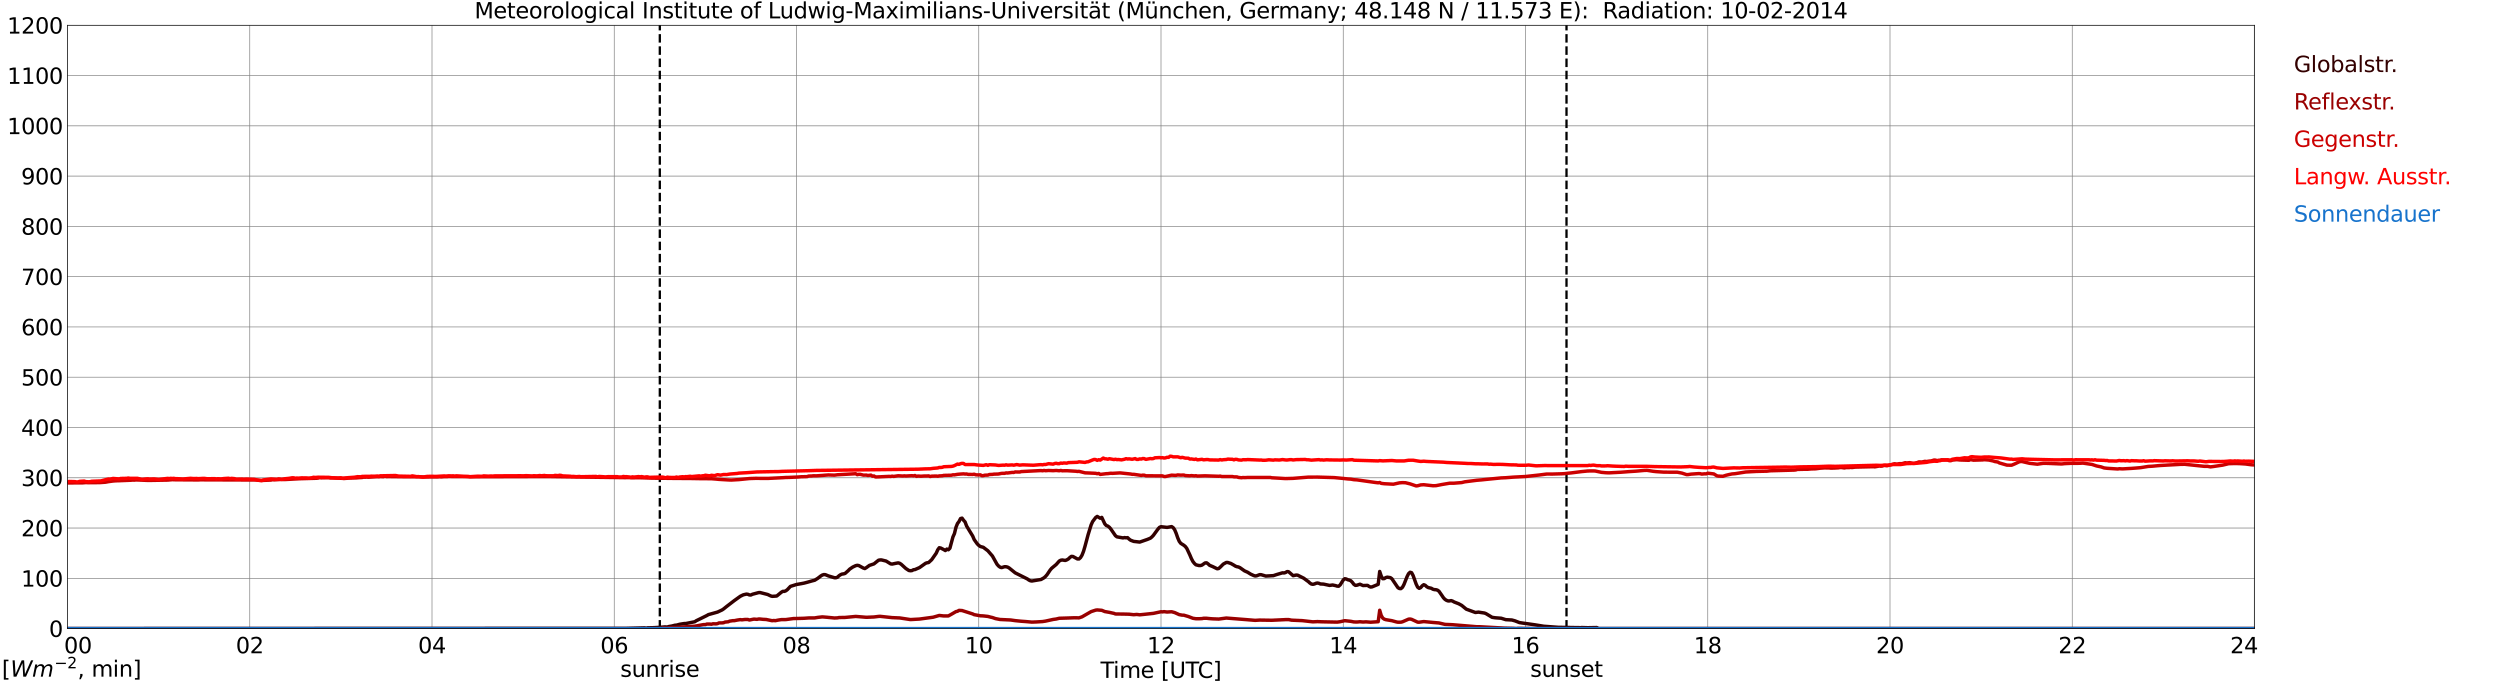 <?xml version="1.0" encoding="utf-8" standalone="no"?>
<!DOCTYPE svg PUBLIC "-//W3C//DTD SVG 1.1//EN"
  "http://www.w3.org/Graphics/SVG/1.1/DTD/svg11.dtd">
<svg xmlns:xlink="http://www.w3.org/1999/xlink" width="1085.4pt" height="296.64pt" viewBox="0 0 1085.4 296.64" xmlns="http://www.w3.org/2000/svg" version="1.1">
 <defs>
  <style type="text/css">*{stroke-linejoin: round; stroke-linecap: butt}</style>
 </defs>
 <g id="figure_1">
  <g id="patch_1">
   <path d="M 0 296.64 
L 1085.4 296.64 
L 1085.4 0 
L 0 0 
z
" style="fill: #ffffff"/>
  </g>
  <g id="axes_1">
   <g id="patch_2">
    <path d="M 29.306 272.909 
L 978.814 272.909 
L 978.814 10.976 
L 29.306 10.976 
z
" style="fill: #ffffff"/>
   </g>
   <g id="patch_3">
    <path d="M 978.814 272.909 
L 978.814 272.909 
L 978.814 10.976 
L 978.814 10.976 
z
" clip-path="url(#p790a4a6169)" style="fill: #d3d3d3; opacity: 0.25; stroke: #d3d3d3; stroke-linejoin: miter"/>
   </g>
   <g id="matplotlib.axis_1">
    <g id="xtick_1">
     <g id="line2d_1">
      <path d="M 29.306 272.909 
L 29.306 10.976 
" clip-path="url(#p790a4a6169)" style="fill: none; stroke: #808080; stroke-width: 0.3; stroke-linecap: square"/>
     </g>
     <g id="line2d_2"/>
     <g id="text_1">
      <!--    00 -->
      <g transform="translate(18.733 283.627) scale(0.095 -0.095)">
       <defs>
        <path id="DejaVuSans-20" transform="scale(0.016)"/>
        <path id="DejaVuSans-30" d="M 2034 4250 
Q 1547 4250 1301 3770 
Q 1056 3291 1056 2328 
Q 1056 1369 1301 889 
Q 1547 409 2034 409 
Q 2525 409 2770 889 
Q 3016 1369 3016 2328 
Q 3016 3291 2770 3770 
Q 2525 4250 2034 4250 
z
M 2034 4750 
Q 2819 4750 3233 4129 
Q 3647 3509 3647 2328 
Q 3647 1150 3233 529 
Q 2819 -91 2034 -91 
Q 1250 -91 836 529 
Q 422 1150 422 2328 
Q 422 3509 836 4129 
Q 1250 4750 2034 4750 
z
" transform="scale(0.016)"/>
       </defs>
       <use xlink:href="#DejaVuSans-20"/>
       <use xlink:href="#DejaVuSans-20" transform="translate(31.787 0)"/>
       <use xlink:href="#DejaVuSans-20" transform="translate(63.574 0)"/>
       <use xlink:href="#DejaVuSans-30" transform="translate(95.361 0)"/>
       <use xlink:href="#DejaVuSans-30" transform="translate(158.984 0)"/>
      </g>
     </g>
    </g>
    <g id="xtick_2">
     <g id="line2d_3">
      <path d="M 108.431 272.909 
L 108.431 10.976 
" clip-path="url(#p790a4a6169)" style="fill: none; stroke: #808080; stroke-width: 0.3; stroke-linecap: square"/>
     </g>
     <g id="line2d_4"/>
     <g id="text_2">
      <!-- 02 -->
      <g transform="translate(102.387 283.627) scale(0.095 -0.095)">
       <defs>
        <path id="DejaVuSans-32" d="M 1228 531 
L 3431 531 
L 3431 0 
L 469 0 
L 469 531 
Q 828 903 1448 1529 
Q 2069 2156 2228 2338 
Q 2531 2678 2651 2914 
Q 2772 3150 2772 3378 
Q 2772 3750 2511 3984 
Q 2250 4219 1831 4219 
Q 1534 4219 1204 4116 
Q 875 4013 500 3803 
L 500 4441 
Q 881 4594 1212 4672 
Q 1544 4750 1819 4750 
Q 2544 4750 2975 4387 
Q 3406 4025 3406 3419 
Q 3406 3131 3298 2873 
Q 3191 2616 2906 2266 
Q 2828 2175 2409 1742 
Q 1991 1309 1228 531 
z
" transform="scale(0.016)"/>
       </defs>
       <use xlink:href="#DejaVuSans-30"/>
       <use xlink:href="#DejaVuSans-32" transform="translate(63.623 0)"/>
      </g>
     </g>
    </g>
    <g id="xtick_3">
     <g id="line2d_5">
      <path d="M 187.557 272.909 
L 187.557 10.976 
" clip-path="url(#p790a4a6169)" style="fill: none; stroke: #808080; stroke-width: 0.3; stroke-linecap: square"/>
     </g>
     <g id="line2d_6"/>
     <g id="text_3">
      <!-- 04 -->
      <g transform="translate(181.513 283.627) scale(0.095 -0.095)">
       <defs>
        <path id="DejaVuSans-34" d="M 2419 4116 
L 825 1625 
L 2419 1625 
L 2419 4116 
z
M 2253 4666 
L 3047 4666 
L 3047 1625 
L 3713 1625 
L 3713 1100 
L 3047 1100 
L 3047 0 
L 2419 0 
L 2419 1100 
L 313 1100 
L 313 1709 
L 2253 4666 
z
" transform="scale(0.016)"/>
       </defs>
       <use xlink:href="#DejaVuSans-30"/>
       <use xlink:href="#DejaVuSans-34" transform="translate(63.623 0)"/>
      </g>
     </g>
    </g>
    <g id="xtick_4">
     <g id="line2d_7">
      <path d="M 266.683 272.909 
L 266.683 10.976 
" clip-path="url(#p790a4a6169)" style="fill: none; stroke: #808080; stroke-width: 0.3; stroke-linecap: square"/>
     </g>
     <g id="line2d_8"/>
     <g id="text_4">
      <!-- 06 -->
      <g transform="translate(260.638 283.627) scale(0.095 -0.095)">
       <defs>
        <path id="DejaVuSans-36" d="M 2113 2584 
Q 1688 2584 1439 2293 
Q 1191 2003 1191 1497 
Q 1191 994 1439 701 
Q 1688 409 2113 409 
Q 2538 409 2786 701 
Q 3034 994 3034 1497 
Q 3034 2003 2786 2293 
Q 2538 2584 2113 2584 
z
M 3366 4563 
L 3366 3988 
Q 3128 4100 2886 4159 
Q 2644 4219 2406 4219 
Q 1781 4219 1451 3797 
Q 1122 3375 1075 2522 
Q 1259 2794 1537 2939 
Q 1816 3084 2150 3084 
Q 2853 3084 3261 2657 
Q 3669 2231 3669 1497 
Q 3669 778 3244 343 
Q 2819 -91 2113 -91 
Q 1303 -91 875 529 
Q 447 1150 447 2328 
Q 447 3434 972 4092 
Q 1497 4750 2381 4750 
Q 2619 4750 2861 4703 
Q 3103 4656 3366 4563 
z
" transform="scale(0.016)"/>
       </defs>
       <use xlink:href="#DejaVuSans-30"/>
       <use xlink:href="#DejaVuSans-36" transform="translate(63.623 0)"/>
      </g>
     </g>
    </g>
    <g id="xtick_5">
     <g id="line2d_9">
      <path d="M 345.808 272.909 
L 345.808 10.976 
" clip-path="url(#p790a4a6169)" style="fill: none; stroke: #808080; stroke-width: 0.3; stroke-linecap: square"/>
     </g>
     <g id="line2d_10"/>
     <g id="text_5">
      <!-- 08 -->
      <g transform="translate(339.764 283.627) scale(0.095 -0.095)">
       <defs>
        <path id="DejaVuSans-38" d="M 2034 2216 
Q 1584 2216 1326 1975 
Q 1069 1734 1069 1313 
Q 1069 891 1326 650 
Q 1584 409 2034 409 
Q 2484 409 2743 651 
Q 3003 894 3003 1313 
Q 3003 1734 2745 1975 
Q 2488 2216 2034 2216 
z
M 1403 2484 
Q 997 2584 770 2862 
Q 544 3141 544 3541 
Q 544 4100 942 4425 
Q 1341 4750 2034 4750 
Q 2731 4750 3128 4425 
Q 3525 4100 3525 3541 
Q 3525 3141 3298 2862 
Q 3072 2584 2669 2484 
Q 3125 2378 3379 2068 
Q 3634 1759 3634 1313 
Q 3634 634 3220 271 
Q 2806 -91 2034 -91 
Q 1263 -91 848 271 
Q 434 634 434 1313 
Q 434 1759 690 2068 
Q 947 2378 1403 2484 
z
M 1172 3481 
Q 1172 3119 1398 2916 
Q 1625 2713 2034 2713 
Q 2441 2713 2670 2916 
Q 2900 3119 2900 3481 
Q 2900 3844 2670 4047 
Q 2441 4250 2034 4250 
Q 1625 4250 1398 4047 
Q 1172 3844 1172 3481 
z
" transform="scale(0.016)"/>
       </defs>
       <use xlink:href="#DejaVuSans-30"/>
       <use xlink:href="#DejaVuSans-38" transform="translate(63.623 0)"/>
      </g>
     </g>
    </g>
    <g id="xtick_6">
     <g id="line2d_11">
      <path d="M 424.934 272.909 
L 424.934 10.976 
" clip-path="url(#p790a4a6169)" style="fill: none; stroke: #808080; stroke-width: 0.3; stroke-linecap: square"/>
     </g>
     <g id="line2d_12"/>
     <g id="text_6">
      <!-- 10 -->
      <g transform="translate(418.89 283.627) scale(0.095 -0.095)">
       <defs>
        <path id="DejaVuSans-31" d="M 794 531 
L 1825 531 
L 1825 4091 
L 703 3866 
L 703 4441 
L 1819 4666 
L 2450 4666 
L 2450 531 
L 3481 531 
L 3481 0 
L 794 0 
L 794 531 
z
" transform="scale(0.016)"/>
       </defs>
       <use xlink:href="#DejaVuSans-31"/>
       <use xlink:href="#DejaVuSans-30" transform="translate(63.623 0)"/>
      </g>
     </g>
    </g>
    <g id="xtick_7">
     <g id="line2d_13">
      <path d="M 504.06 272.909 
L 504.06 10.976 
" clip-path="url(#p790a4a6169)" style="fill: none; stroke: #808080; stroke-width: 0.3; stroke-linecap: square"/>
     </g>
     <g id="line2d_14"/>
     <g id="text_7">
      <!-- 12 -->
      <g transform="translate(498.015 283.627) scale(0.095 -0.095)">
       <use xlink:href="#DejaVuSans-31"/>
       <use xlink:href="#DejaVuSans-32" transform="translate(63.623 0)"/>
      </g>
     </g>
    </g>
    <g id="xtick_8">
     <g id="line2d_15">
      <path d="M 583.185 272.909 
L 583.185 10.976 
" clip-path="url(#p790a4a6169)" style="fill: none; stroke: #808080; stroke-width: 0.3; stroke-linecap: square"/>
     </g>
     <g id="line2d_16"/>
     <g id="text_8">
      <!-- 14 -->
      <g transform="translate(577.141 283.627) scale(0.095 -0.095)">
       <use xlink:href="#DejaVuSans-31"/>
       <use xlink:href="#DejaVuSans-34" transform="translate(63.623 0)"/>
      </g>
     </g>
    </g>
    <g id="xtick_9">
     <g id="line2d_17">
      <path d="M 662.311 272.909 
L 662.311 10.976 
" clip-path="url(#p790a4a6169)" style="fill: none; stroke: #808080; stroke-width: 0.3; stroke-linecap: square"/>
     </g>
     <g id="line2d_18"/>
     <g id="text_9">
      <!-- 16 -->
      <g transform="translate(656.267 283.627) scale(0.095 -0.095)">
       <use xlink:href="#DejaVuSans-31"/>
       <use xlink:href="#DejaVuSans-36" transform="translate(63.623 0)"/>
      </g>
     </g>
    </g>
    <g id="xtick_10">
     <g id="line2d_19">
      <path d="M 741.437 272.909 
L 741.437 10.976 
" clip-path="url(#p790a4a6169)" style="fill: none; stroke: #808080; stroke-width: 0.3; stroke-linecap: square"/>
     </g>
     <g id="line2d_20"/>
     <g id="text_10">
      <!-- 18 -->
      <g transform="translate(735.392 283.627) scale(0.095 -0.095)">
       <use xlink:href="#DejaVuSans-31"/>
       <use xlink:href="#DejaVuSans-38" transform="translate(63.623 0)"/>
      </g>
     </g>
    </g>
    <g id="xtick_11">
     <g id="line2d_21">
      <path d="M 820.562 272.909 
L 820.562 10.976 
" clip-path="url(#p790a4a6169)" style="fill: none; stroke: #808080; stroke-width: 0.3; stroke-linecap: square"/>
     </g>
     <g id="line2d_22"/>
     <g id="text_11">
      <!-- 20 -->
      <g transform="translate(814.518 283.627) scale(0.095 -0.095)">
       <use xlink:href="#DejaVuSans-32"/>
       <use xlink:href="#DejaVuSans-30" transform="translate(63.623 0)"/>
      </g>
     </g>
    </g>
    <g id="xtick_12">
     <g id="line2d_23">
      <path d="M 899.688 272.909 
L 899.688 10.976 
" clip-path="url(#p790a4a6169)" style="fill: none; stroke: #808080; stroke-width: 0.3; stroke-linecap: square"/>
     </g>
     <g id="line2d_24"/>
     <g id="text_12">
      <!-- 22 -->
      <g transform="translate(893.644 283.627) scale(0.095 -0.095)">
       <use xlink:href="#DejaVuSans-32"/>
       <use xlink:href="#DejaVuSans-32" transform="translate(63.623 0)"/>
      </g>
     </g>
    </g>
    <g id="xtick_13">
     <g id="line2d_25">
      <path d="M 978.814 272.909 
L 978.814 10.976 
" clip-path="url(#p790a4a6169)" style="fill: none; stroke: #808080; stroke-width: 0.3; stroke-linecap: square"/>
     </g>
     <g id="line2d_26"/>
     <g id="text_13">
      <!-- 24    -->
      <g transform="translate(968.241 283.627) scale(0.095 -0.095)">
       <use xlink:href="#DejaVuSans-32"/>
       <use xlink:href="#DejaVuSans-34" transform="translate(63.623 0)"/>
       <use xlink:href="#DejaVuSans-20" transform="translate(127.246 0)"/>
       <use xlink:href="#DejaVuSans-20" transform="translate(159.033 0)"/>
       <use xlink:href="#DejaVuSans-20" transform="translate(190.82 0)"/>
      </g>
     </g>
    </g>
    <g id="text_14">
     <!-- Time [UTC] -->
     <g transform="translate(477.806 294.322) scale(0.095 -0.095)">
      <defs>
       <path id="DejaVuSans-54" d="M -19 4666 
L 3928 4666 
L 3928 4134 
L 2272 4134 
L 2272 0 
L 1638 0 
L 1638 4134 
L -19 4134 
L -19 4666 
z
" transform="scale(0.016)"/>
       <path id="DejaVuSans-69" d="M 603 3500 
L 1178 3500 
L 1178 0 
L 603 0 
L 603 3500 
z
M 603 4863 
L 1178 4863 
L 1178 4134 
L 603 4134 
L 603 4863 
z
" transform="scale(0.016)"/>
       <path id="DejaVuSans-6d" d="M 3328 2828 
Q 3544 3216 3844 3400 
Q 4144 3584 4550 3584 
Q 5097 3584 5394 3201 
Q 5691 2819 5691 2113 
L 5691 0 
L 5113 0 
L 5113 2094 
Q 5113 2597 4934 2840 
Q 4756 3084 4391 3084 
Q 3944 3084 3684 2787 
Q 3425 2491 3425 1978 
L 3425 0 
L 2847 0 
L 2847 2094 
Q 2847 2600 2669 2842 
Q 2491 3084 2119 3084 
Q 1678 3084 1418 2786 
Q 1159 2488 1159 1978 
L 1159 0 
L 581 0 
L 581 3500 
L 1159 3500 
L 1159 2956 
Q 1356 3278 1631 3431 
Q 1906 3584 2284 3584 
Q 2666 3584 2933 3390 
Q 3200 3197 3328 2828 
z
" transform="scale(0.016)"/>
       <path id="DejaVuSans-65" d="M 3597 1894 
L 3597 1613 
L 953 1613 
Q 991 1019 1311 708 
Q 1631 397 2203 397 
Q 2534 397 2845 478 
Q 3156 559 3463 722 
L 3463 178 
Q 3153 47 2828 -22 
Q 2503 -91 2169 -91 
Q 1331 -91 842 396 
Q 353 884 353 1716 
Q 353 2575 817 3079 
Q 1281 3584 2069 3584 
Q 2775 3584 3186 3129 
Q 3597 2675 3597 1894 
z
M 3022 2063 
Q 3016 2534 2758 2815 
Q 2500 3097 2075 3097 
Q 1594 3097 1305 2825 
Q 1016 2553 972 2059 
L 3022 2063 
z
" transform="scale(0.016)"/>
       <path id="DejaVuSans-5b" d="M 550 4863 
L 1875 4863 
L 1875 4416 
L 1125 4416 
L 1125 -397 
L 1875 -397 
L 1875 -844 
L 550 -844 
L 550 4863 
z
" transform="scale(0.016)"/>
       <path id="DejaVuSans-55" d="M 556 4666 
L 1191 4666 
L 1191 1831 
Q 1191 1081 1462 751 
Q 1734 422 2344 422 
Q 2950 422 3222 751 
Q 3494 1081 3494 1831 
L 3494 4666 
L 4128 4666 
L 4128 1753 
Q 4128 841 3676 375 
Q 3225 -91 2344 -91 
Q 1459 -91 1007 375 
Q 556 841 556 1753 
L 556 4666 
z
" transform="scale(0.016)"/>
       <path id="DejaVuSans-43" d="M 4122 4306 
L 4122 3641 
Q 3803 3938 3442 4084 
Q 3081 4231 2675 4231 
Q 1875 4231 1450 3742 
Q 1025 3253 1025 2328 
Q 1025 1406 1450 917 
Q 1875 428 2675 428 
Q 3081 428 3442 575 
Q 3803 722 4122 1019 
L 4122 359 
Q 3791 134 3420 21 
Q 3050 -91 2638 -91 
Q 1578 -91 968 557 
Q 359 1206 359 2328 
Q 359 3453 968 4101 
Q 1578 4750 2638 4750 
Q 3056 4750 3426 4639 
Q 3797 4528 4122 4306 
z
" transform="scale(0.016)"/>
       <path id="DejaVuSans-5d" d="M 1947 4863 
L 1947 -844 
L 622 -844 
L 622 -397 
L 1369 -397 
L 1369 4416 
L 622 4416 
L 622 4863 
L 1947 4863 
z
" transform="scale(0.016)"/>
      </defs>
      <use xlink:href="#DejaVuSans-54"/>
      <use xlink:href="#DejaVuSans-69" transform="translate(57.959 0)"/>
      <use xlink:href="#DejaVuSans-6d" transform="translate(85.742 0)"/>
      <use xlink:href="#DejaVuSans-65" transform="translate(183.154 0)"/>
      <use xlink:href="#DejaVuSans-20" transform="translate(244.678 0)"/>
      <use xlink:href="#DejaVuSans-5b" transform="translate(276.465 0)"/>
      <use xlink:href="#DejaVuSans-55" transform="translate(315.479 0)"/>
      <use xlink:href="#DejaVuSans-54" transform="translate(388.672 0)"/>
      <use xlink:href="#DejaVuSans-43" transform="translate(443.881 0)"/>
      <use xlink:href="#DejaVuSans-5d" transform="translate(513.705 0)"/>
     </g>
    </g>
   </g>
   <g id="matplotlib.axis_2">
    <g id="ytick_1">
     <g id="line2d_27">
      <path d="M 29.306 272.909 
L 978.814 272.909 
" clip-path="url(#p790a4a6169)" style="fill: none; stroke: #808080; stroke-width: 0.3; stroke-linecap: square"/>
     </g>
     <g id="line2d_28"/>
     <g id="text_15">
      <!-- 0 -->
      <g transform="translate(21.261 276.518) scale(0.095 -0.095)">
       <use xlink:href="#DejaVuSans-30"/>
      </g>
     </g>
    </g>
    <g id="ytick_2">
     <g id="line2d_29">
      <path d="M 29.306 251.081 
L 978.814 251.081 
" clip-path="url(#p790a4a6169)" style="fill: none; stroke: #808080; stroke-width: 0.3; stroke-linecap: square"/>
     </g>
     <g id="line2d_30"/>
     <g id="text_16">
      <!-- 100 -->
      <g transform="translate(9.173 254.69) scale(0.095 -0.095)">
       <use xlink:href="#DejaVuSans-31"/>
       <use xlink:href="#DejaVuSans-30" transform="translate(63.623 0)"/>
       <use xlink:href="#DejaVuSans-30" transform="translate(127.246 0)"/>
      </g>
     </g>
    </g>
    <g id="ytick_3">
     <g id="line2d_31">
      <path d="M 29.306 229.253 
L 978.814 229.253 
" clip-path="url(#p790a4a6169)" style="fill: none; stroke: #808080; stroke-width: 0.3; stroke-linecap: square"/>
     </g>
     <g id="line2d_32"/>
     <g id="text_17">
      <!-- 200 -->
      <g transform="translate(9.173 232.863) scale(0.095 -0.095)">
       <use xlink:href="#DejaVuSans-32"/>
       <use xlink:href="#DejaVuSans-30" transform="translate(63.623 0)"/>
       <use xlink:href="#DejaVuSans-30" transform="translate(127.246 0)"/>
      </g>
     </g>
    </g>
    <g id="ytick_4">
     <g id="line2d_33">
      <path d="M 29.306 207.426 
L 978.814 207.426 
" clip-path="url(#p790a4a6169)" style="fill: none; stroke: #808080; stroke-width: 0.3; stroke-linecap: square"/>
     </g>
     <g id="line2d_34"/>
     <g id="text_18">
      <!-- 300 -->
      <g transform="translate(9.173 211.035) scale(0.095 -0.095)">
       <defs>
        <path id="DejaVuSans-33" d="M 2597 2516 
Q 3050 2419 3304 2112 
Q 3559 1806 3559 1356 
Q 3559 666 3084 287 
Q 2609 -91 1734 -91 
Q 1441 -91 1130 -33 
Q 819 25 488 141 
L 488 750 
Q 750 597 1062 519 
Q 1375 441 1716 441 
Q 2309 441 2620 675 
Q 2931 909 2931 1356 
Q 2931 1769 2642 2001 
Q 2353 2234 1838 2234 
L 1294 2234 
L 1294 2753 
L 1863 2753 
Q 2328 2753 2575 2939 
Q 2822 3125 2822 3475 
Q 2822 3834 2567 4026 
Q 2313 4219 1838 4219 
Q 1578 4219 1281 4162 
Q 984 4106 628 3988 
L 628 4550 
Q 988 4650 1302 4700 
Q 1616 4750 1894 4750 
Q 2613 4750 3031 4423 
Q 3450 4097 3450 3541 
Q 3450 3153 3228 2886 
Q 3006 2619 2597 2516 
z
" transform="scale(0.016)"/>
       </defs>
       <use xlink:href="#DejaVuSans-33"/>
       <use xlink:href="#DejaVuSans-30" transform="translate(63.623 0)"/>
       <use xlink:href="#DejaVuSans-30" transform="translate(127.246 0)"/>
      </g>
     </g>
    </g>
    <g id="ytick_5">
     <g id="line2d_35">
      <path d="M 29.306 185.598 
L 978.814 185.598 
" clip-path="url(#p790a4a6169)" style="fill: none; stroke: #808080; stroke-width: 0.3; stroke-linecap: square"/>
     </g>
     <g id="line2d_36"/>
     <g id="text_19">
      <!-- 400 -->
      <g transform="translate(9.173 189.207) scale(0.095 -0.095)">
       <use xlink:href="#DejaVuSans-34"/>
       <use xlink:href="#DejaVuSans-30" transform="translate(63.623 0)"/>
       <use xlink:href="#DejaVuSans-30" transform="translate(127.246 0)"/>
      </g>
     </g>
    </g>
    <g id="ytick_6">
     <g id="line2d_37">
      <path d="M 29.306 163.77 
L 978.814 163.77 
" clip-path="url(#p790a4a6169)" style="fill: none; stroke: #808080; stroke-width: 0.3; stroke-linecap: square"/>
     </g>
     <g id="line2d_38"/>
     <g id="text_20">
      <!-- 500 -->
      <g transform="translate(9.173 167.379) scale(0.095 -0.095)">
       <defs>
        <path id="DejaVuSans-35" d="M 691 4666 
L 3169 4666 
L 3169 4134 
L 1269 4134 
L 1269 2991 
Q 1406 3038 1543 3061 
Q 1681 3084 1819 3084 
Q 2600 3084 3056 2656 
Q 3513 2228 3513 1497 
Q 3513 744 3044 326 
Q 2575 -91 1722 -91 
Q 1428 -91 1123 -41 
Q 819 9 494 109 
L 494 744 
Q 775 591 1075 516 
Q 1375 441 1709 441 
Q 2250 441 2565 725 
Q 2881 1009 2881 1497 
Q 2881 1984 2565 2268 
Q 2250 2553 1709 2553 
Q 1456 2553 1204 2497 
Q 953 2441 691 2322 
L 691 4666 
z
" transform="scale(0.016)"/>
       </defs>
       <use xlink:href="#DejaVuSans-35"/>
       <use xlink:href="#DejaVuSans-30" transform="translate(63.623 0)"/>
       <use xlink:href="#DejaVuSans-30" transform="translate(127.246 0)"/>
      </g>
     </g>
    </g>
    <g id="ytick_7">
     <g id="line2d_39">
      <path d="M 29.306 141.942 
L 978.814 141.942 
" clip-path="url(#p790a4a6169)" style="fill: none; stroke: #808080; stroke-width: 0.3; stroke-linecap: square"/>
     </g>
     <g id="line2d_40"/>
     <g id="text_21">
      <!-- 600 -->
      <g transform="translate(9.173 145.551) scale(0.095 -0.095)">
       <use xlink:href="#DejaVuSans-36"/>
       <use xlink:href="#DejaVuSans-30" transform="translate(63.623 0)"/>
       <use xlink:href="#DejaVuSans-30" transform="translate(127.246 0)"/>
      </g>
     </g>
    </g>
    <g id="ytick_8">
     <g id="line2d_41">
      <path d="M 29.306 120.114 
L 978.814 120.114 
" clip-path="url(#p790a4a6169)" style="fill: none; stroke: #808080; stroke-width: 0.3; stroke-linecap: square"/>
     </g>
     <g id="line2d_42"/>
     <g id="text_22">
      <!-- 700 -->
      <g transform="translate(9.173 123.724) scale(0.095 -0.095)">
       <defs>
        <path id="DejaVuSans-37" d="M 525 4666 
L 3525 4666 
L 3525 4397 
L 1831 0 
L 1172 0 
L 2766 4134 
L 525 4134 
L 525 4666 
z
" transform="scale(0.016)"/>
       </defs>
       <use xlink:href="#DejaVuSans-37"/>
       <use xlink:href="#DejaVuSans-30" transform="translate(63.623 0)"/>
       <use xlink:href="#DejaVuSans-30" transform="translate(127.246 0)"/>
      </g>
     </g>
    </g>
    <g id="ytick_9">
     <g id="line2d_43">
      <path d="M 29.306 98.287 
L 978.814 98.287 
" clip-path="url(#p790a4a6169)" style="fill: none; stroke: #808080; stroke-width: 0.3; stroke-linecap: square"/>
     </g>
     <g id="line2d_44"/>
     <g id="text_23">
      <!-- 800 -->
      <g transform="translate(9.173 101.896) scale(0.095 -0.095)">
       <use xlink:href="#DejaVuSans-38"/>
       <use xlink:href="#DejaVuSans-30" transform="translate(63.623 0)"/>
       <use xlink:href="#DejaVuSans-30" transform="translate(127.246 0)"/>
      </g>
     </g>
    </g>
    <g id="ytick_10">
     <g id="line2d_45">
      <path d="M 29.306 76.459 
L 978.814 76.459 
" clip-path="url(#p790a4a6169)" style="fill: none; stroke: #808080; stroke-width: 0.3; stroke-linecap: square"/>
     </g>
     <g id="line2d_46"/>
     <g id="text_24">
      <!-- 900 -->
      <g transform="translate(9.173 80.068) scale(0.095 -0.095)">
       <defs>
        <path id="DejaVuSans-39" d="M 703 97 
L 703 672 
Q 941 559 1184 500 
Q 1428 441 1663 441 
Q 2288 441 2617 861 
Q 2947 1281 2994 2138 
Q 2813 1869 2534 1725 
Q 2256 1581 1919 1581 
Q 1219 1581 811 2004 
Q 403 2428 403 3163 
Q 403 3881 828 4315 
Q 1253 4750 1959 4750 
Q 2769 4750 3195 4129 
Q 3622 3509 3622 2328 
Q 3622 1225 3098 567 
Q 2575 -91 1691 -91 
Q 1453 -91 1209 -44 
Q 966 3 703 97 
z
M 1959 2075 
Q 2384 2075 2632 2365 
Q 2881 2656 2881 3163 
Q 2881 3666 2632 3958 
Q 2384 4250 1959 4250 
Q 1534 4250 1286 3958 
Q 1038 3666 1038 3163 
Q 1038 2656 1286 2365 
Q 1534 2075 1959 2075 
z
" transform="scale(0.016)"/>
       </defs>
       <use xlink:href="#DejaVuSans-39"/>
       <use xlink:href="#DejaVuSans-30" transform="translate(63.623 0)"/>
       <use xlink:href="#DejaVuSans-30" transform="translate(127.246 0)"/>
      </g>
     </g>
    </g>
    <g id="ytick_11">
     <g id="line2d_47">
      <path d="M 29.306 54.631 
L 978.814 54.631 
" clip-path="url(#p790a4a6169)" style="fill: none; stroke: #808080; stroke-width: 0.3; stroke-linecap: square"/>
     </g>
     <g id="line2d_48"/>
     <g id="text_25">
      <!-- 1000 -->
      <g transform="translate(3.128 58.24) scale(0.095 -0.095)">
       <use xlink:href="#DejaVuSans-31"/>
       <use xlink:href="#DejaVuSans-30" transform="translate(63.623 0)"/>
       <use xlink:href="#DejaVuSans-30" transform="translate(127.246 0)"/>
       <use xlink:href="#DejaVuSans-30" transform="translate(190.869 0)"/>
      </g>
     </g>
    </g>
    <g id="ytick_12">
     <g id="line2d_49">
      <path d="M 29.306 32.803 
L 978.814 32.803 
" clip-path="url(#p790a4a6169)" style="fill: none; stroke: #808080; stroke-width: 0.3; stroke-linecap: square"/>
     </g>
     <g id="line2d_50"/>
     <g id="text_26">
      <!-- 1100 -->
      <g transform="translate(3.128 36.413) scale(0.095 -0.095)">
       <use xlink:href="#DejaVuSans-31"/>
       <use xlink:href="#DejaVuSans-31" transform="translate(63.623 0)"/>
       <use xlink:href="#DejaVuSans-30" transform="translate(127.246 0)"/>
       <use xlink:href="#DejaVuSans-30" transform="translate(190.869 0)"/>
      </g>
     </g>
    </g>
    <g id="ytick_13">
     <g id="line2d_51">
      <path d="M 29.306 10.976 
L 978.814 10.976 
" clip-path="url(#p790a4a6169)" style="fill: none; stroke: #808080; stroke-width: 0.3; stroke-linecap: square"/>
     </g>
     <g id="line2d_52"/>
     <g id="text_27">
      <!-- 1200 -->
      <g transform="translate(3.128 14.585) scale(0.095 -0.095)">
       <use xlink:href="#DejaVuSans-31"/>
       <use xlink:href="#DejaVuSans-32" transform="translate(63.623 0)"/>
       <use xlink:href="#DejaVuSans-30" transform="translate(127.246 0)"/>
       <use xlink:href="#DejaVuSans-30" transform="translate(190.869 0)"/>
      </g>
     </g>
    </g>
   </g>
   <g id="line2d_53">
    <path d="M 286.464 272.909 
L 286.464 10.976 
" clip-path="url(#p790a4a6169)" style="fill: none; stroke-dasharray: 3.7,1.6; stroke-dashoffset: 0; stroke: #000000"/>
   </g>
   <g id="line2d_54">
    <path d="M 680.114 272.909 
L 680.114 10.976 
" clip-path="url(#p790a4a6169)" style="fill: none; stroke-dasharray: 3.7,1.6; stroke-dashoffset: 0; stroke: #000000"/>
   </g>
   <g id="line2d_55">
    <path d="M 29.306 272.909 
L 271.958 272.813 
L 279.87 272.592 
L 280.53 272.754 
L 281.189 272.573 
L 283.827 272.512 
L 287.124 272.311 
L 288.442 272.191 
L 289.761 272.21 
L 290.42 272.009 
L 291.739 271.789 
L 293.058 271.446 
L 293.717 271.407 
L 295.036 271.045 
L 297.014 270.724 
L 297.674 270.724 
L 298.992 270.462 
L 301.63 269.94 
L 302.289 269.497 
L 304.267 268.532 
L 306.905 267.225 
L 307.564 266.843 
L 311.521 265.738 
L 313.499 264.813 
L 314.158 264.372 
L 315.477 263.307 
L 318.774 260.775 
L 321.411 258.884 
L 322.73 258.241 
L 324.049 257.939 
L 324.708 258.02 
L 325.368 258.302 
L 326.027 258.321 
L 326.686 258 
L 329.324 257.298 
L 329.983 257.256 
L 333.28 258.101 
L 334.599 258.723 
L 335.258 258.904 
L 336.577 258.823 
L 337.236 258.764 
L 339.215 257.136 
L 339.874 256.734 
L 340.533 256.754 
L 341.193 256.492 
L 341.852 255.99 
L 343.171 254.584 
L 345.808 253.759 
L 347.787 253.417 
L 349.105 253.157 
L 350.424 252.814 
L 352.402 252.251 
L 353.721 251.91 
L 355.04 251.085 
L 356.359 250.062 
L 357.018 249.66 
L 357.677 249.457 
L 358.337 249.499 
L 359.655 250.04 
L 362.293 250.826 
L 362.952 250.826 
L 363.612 250.603 
L 364.271 249.961 
L 364.93 249.518 
L 365.59 249.237 
L 366.249 249.156 
L 366.909 248.955 
L 368.227 247.789 
L 368.887 247.106 
L 370.206 246.203 
L 371.524 245.578 
L 372.184 245.439 
L 372.843 245.539 
L 374.821 246.624 
L 375.481 246.844 
L 376.14 246.443 
L 377.459 245.478 
L 379.437 244.814 
L 381.415 243.227 
L 382.074 243.107 
L 382.734 243.107 
L 384.712 243.59 
L 386.69 244.814 
L 387.349 244.895 
L 388.668 244.613 
L 389.987 244.373 
L 390.646 244.574 
L 391.306 245.015 
L 393.284 246.825 
L 394.603 247.689 
L 395.262 247.789 
L 395.921 247.73 
L 396.581 247.368 
L 397.24 247.287 
L 399.218 246.423 
L 401.856 244.555 
L 402.515 244.332 
L 403.175 244.231 
L 404.493 243.007 
L 406.471 240.172 
L 407.131 238.705 
L 407.79 237.801 
L 408.45 237.941 
L 409.768 238.624 
L 410.428 239.026 
L 411.087 238.384 
L 411.746 238.685 
L 412.406 238.021 
L 413.725 233.117 
L 414.384 231.65 
L 415.043 228.937 
L 415.703 227.289 
L 416.362 226.424 
L 417.022 225.139 
L 417.681 224.958 
L 418.34 225.881 
L 419 226.606 
L 419.659 228.374 
L 420.978 230.565 
L 422.297 232.715 
L 422.956 234.263 
L 424.275 236.112 
L 424.934 236.775 
L 425.593 237.258 
L 426.912 237.62 
L 428.89 239.126 
L 430.869 241.398 
L 432.847 244.956 
L 433.506 245.72 
L 434.165 246.222 
L 434.825 246.443 
L 436.144 246.041 
L 436.803 246.061 
L 437.462 246.222 
L 438.122 246.585 
L 440.759 248.715 
L 446.034 251.347 
L 446.694 251.83 
L 447.353 252.151 
L 448.012 252.251 
L 451.969 251.59 
L 453.287 250.845 
L 453.947 250.243 
L 454.606 249.479 
L 455.925 247.508 
L 456.584 246.724 
L 458.563 245.076 
L 459.881 243.59 
L 460.541 243.227 
L 461.2 243.127 
L 462.519 243.328 
L 463.178 243.066 
L 463.838 242.684 
L 464.497 242.042 
L 465.156 241.56 
L 465.816 241.599 
L 467.794 242.684 
L 468.453 242.684 
L 469.113 242.101 
L 469.772 241.016 
L 470.431 239.329 
L 471.091 237.076 
L 472.409 232.152 
L 473.728 227.872 
L 474.388 226.424 
L 475.706 224.676 
L 476.366 224.213 
L 477.685 224.997 
L 478.344 224.635 
L 479.663 227.45 
L 480.322 228.173 
L 480.981 228.415 
L 481.641 228.917 
L 482.3 229.701 
L 484.278 232.575 
L 484.938 233.078 
L 487.575 233.54 
L 488.235 233.398 
L 488.894 233.499 
L 489.553 233.418 
L 490.213 234.062 
L 490.872 234.544 
L 492.191 235.046 
L 494.828 235.348 
L 498.125 234.202 
L 499.444 233.66 
L 500.103 233.117 
L 500.763 232.414 
L 502.741 229.701 
L 503.4 228.956 
L 504.06 228.675 
L 506.697 228.976 
L 508.675 228.636 
L 509.335 229.076 
L 509.994 230.002 
L 510.654 231.569 
L 511.313 233.479 
L 511.972 235.007 
L 512.632 235.891 
L 513.95 236.716 
L 514.61 237.258 
L 515.269 238.122 
L 516.588 240.935 
L 517.247 242.503 
L 517.907 243.771 
L 518.566 244.613 
L 519.226 245.218 
L 520.544 245.539 
L 521.204 245.539 
L 521.863 245.338 
L 523.182 244.413 
L 523.841 244.354 
L 524.501 244.814 
L 525.16 245.439 
L 526.479 245.98 
L 528.457 246.945 
L 529.116 246.825 
L 529.776 246.242 
L 531.094 244.915 
L 532.413 244.192 
L 533.073 244.212 
L 534.391 244.633 
L 535.71 245.377 
L 536.369 245.801 
L 537.029 246.041 
L 537.688 246.161 
L 538.348 246.462 
L 540.326 247.851 
L 541.644 248.433 
L 542.963 249.256 
L 544.282 249.861 
L 544.941 250.062 
L 545.601 249.981 
L 546.919 249.479 
L 547.579 249.518 
L 549.557 250.101 
L 552.854 249.92 
L 554.173 249.479 
L 556.81 248.695 
L 557.47 248.754 
L 558.129 248.573 
L 558.788 248.152 
L 559.448 248.213 
L 561.426 249.939 
L 562.745 249.66 
L 563.404 249.719 
L 566.042 251.046 
L 567.36 252.031 
L 568.02 252.493 
L 568.679 253.115 
L 569.338 253.558 
L 569.998 253.679 
L 570.657 253.539 
L 571.317 253.257 
L 571.976 253.115 
L 572.635 253.257 
L 573.295 253.539 
L 574.613 253.598 
L 577.251 254.161 
L 578.57 253.98 
L 579.889 254.261 
L 580.548 254.482 
L 581.207 254.504 
L 581.867 253.921 
L 583.185 251.81 
L 583.845 251.267 
L 584.504 251.387 
L 585.164 251.71 
L 585.823 251.869 
L 586.482 252.151 
L 587.142 252.834 
L 587.801 253.698 
L 588.46 254.141 
L 589.12 254.08 
L 590.439 253.639 
L 591.757 254.222 
L 593.736 254.141 
L 594.395 254.604 
L 595.054 254.886 
L 595.714 254.785 
L 598.351 253.698 
L 599.011 248.112 
L 599.67 250.101 
L 600.329 251.247 
L 600.989 251.208 
L 601.648 250.765 
L 602.307 250.583 
L 603.626 250.784 
L 604.286 251.247 
L 606.923 255.145 
L 607.582 255.527 
L 608.242 255.547 
L 608.901 254.964 
L 609.561 253.72 
L 610.879 250.383 
L 611.539 249.075 
L 612.198 248.453 
L 612.858 248.634 
L 613.517 249.881 
L 614.836 253.578 
L 615.495 254.945 
L 616.154 255.427 
L 616.814 255.106 
L 617.473 254.322 
L 618.133 253.86 
L 618.792 254.122 
L 619.451 254.744 
L 620.111 255.106 
L 621.429 255.407 
L 622.089 255.809 
L 622.748 255.99 
L 623.408 256.029 
L 624.067 256.211 
L 624.726 256.673 
L 626.045 258.564 
L 626.705 259.548 
L 627.364 260.231 
L 628.023 260.653 
L 628.683 260.895 
L 629.342 260.895 
L 630.001 260.753 
L 630.661 260.976 
L 631.32 261.358 
L 633.298 262.122 
L 634.617 262.844 
L 636.595 264.472 
L 640.552 265.92 
L 641.87 265.758 
L 644.508 266.16 
L 645.167 266.422 
L 647.805 268.011 
L 649.123 268.211 
L 651.761 268.412 
L 653.739 269.034 
L 656.377 269.176 
L 657.695 269.536 
L 659.674 270.3 
L 660.992 270.501 
L 666.267 271.246 
L 670.224 271.889 
L 676.817 272.372 
L 678.136 272.372 
L 684.071 272.472 
L 685.389 272.472 
L 686.049 272.531 
L 686.708 272.453 
L 689.346 272.531 
L 693.302 272.453 
L 693.961 272.909 
L 978.154 272.909 
L 978.154 272.909 
" clip-path="url(#p790a4a6169)" style="fill: none; stroke: #330000; stroke-width: 1.5; stroke-linecap: square"/>
   </g>
   <g id="line2d_56">
    <path d="M 29.306 272.909 
L 287.124 272.909 
L 287.783 272.57 
L 289.102 272.651 
L 289.761 272.691 
L 290.42 272.509 
L 291.739 272.47 
L 293.717 272.389 
L 301.63 271.868 
L 304.927 271.265 
L 305.586 271.165 
L 306.246 271.184 
L 306.905 270.942 
L 308.224 270.942 
L 308.883 271.023 
L 309.543 270.822 
L 310.861 270.861 
L 311.521 270.761 
L 312.18 270.44 
L 313.499 270.44 
L 314.158 270.359 
L 314.818 270.078 
L 316.136 269.958 
L 316.796 269.676 
L 318.114 269.475 
L 318.774 269.475 
L 320.093 269.213 
L 321.411 269.013 
L 322.071 269.113 
L 323.39 268.954 
L 324.708 268.954 
L 325.368 269.194 
L 326.686 268.912 
L 327.346 268.792 
L 328.665 268.892 
L 329.324 268.753 
L 329.983 268.753 
L 331.302 268.892 
L 332.621 268.954 
L 335.258 269.495 
L 335.918 269.395 
L 336.577 269.475 
L 337.896 269.213 
L 339.215 269.013 
L 341.193 268.993 
L 344.49 268.55 
L 347.127 268.491 
L 349.105 268.43 
L 351.083 268.29 
L 353.721 268.27 
L 355.04 268.048 
L 357.018 267.827 
L 358.996 267.989 
L 362.293 268.31 
L 363.612 268.249 
L 364.271 268.109 
L 366.909 268.067 
L 371.524 267.626 
L 376.14 268.008 
L 379.437 267.867 
L 381.415 267.626 
L 382.074 267.585 
L 387.349 268.148 
L 390.646 268.29 
L 395.262 268.993 
L 399.218 268.772 
L 405.153 267.967 
L 407.79 267.205 
L 409.768 267.426 
L 411.746 267.406 
L 413.065 266.681 
L 415.043 265.535 
L 415.703 265.396 
L 416.362 264.994 
L 417.681 265.073 
L 422.297 266.542 
L 422.956 266.863 
L 425.593 267.345 
L 426.912 267.406 
L 428.89 267.626 
L 430.209 267.967 
L 430.869 268.109 
L 432.187 268.572 
L 434.165 268.954 
L 438.781 269.174 
L 440.759 269.456 
L 443.397 269.718 
L 445.375 269.857 
L 448.012 270.097 
L 449.991 270.019 
L 452.628 269.857 
L 453.947 269.656 
L 457.244 268.932 
L 458.563 268.753 
L 459.881 268.43 
L 463.178 268.329 
L 466.475 268.209 
L 468.453 268.249 
L 469.772 267.808 
L 473.728 265.535 
L 475.706 264.894 
L 476.366 264.813 
L 478.344 264.972 
L 479.663 265.516 
L 481.641 265.858 
L 482.96 266.16 
L 483.619 266.299 
L 484.278 266.561 
L 485.597 266.581 
L 487.575 266.601 
L 490.213 266.662 
L 492.191 266.882 
L 493.51 266.762 
L 494.828 266.924 
L 496.807 266.723 
L 500.763 266.299 
L 504.06 265.596 
L 504.719 265.655 
L 505.379 265.555 
L 506.697 265.717 
L 508.675 265.596 
L 509.994 265.959 
L 511.972 266.843 
L 513.291 267.083 
L 513.95 267.083 
L 515.929 267.666 
L 517.907 268.43 
L 519.226 268.631 
L 520.544 268.631 
L 521.863 268.572 
L 522.522 268.43 
L 523.841 268.43 
L 525.16 268.572 
L 526.479 268.672 
L 529.116 268.772 
L 532.413 268.329 
L 539.007 268.853 
L 540.326 268.954 
L 544.941 269.336 
L 546.919 269.213 
L 552.195 269.294 
L 558.129 269.013 
L 559.448 268.993 
L 560.766 269.255 
L 565.382 269.456 
L 569.998 269.977 
L 571.976 269.877 
L 573.954 269.958 
L 580.548 270.097 
L 581.867 269.918 
L 583.845 269.475 
L 586.482 269.757 
L 587.801 270.019 
L 589.12 270.058 
L 590.439 269.938 
L 591.757 270.058 
L 593.076 269.977 
L 595.054 270.139 
L 598.351 269.918 
L 599.011 264.953 
L 599.67 267.205 
L 600.329 268.349 
L 600.989 268.812 
L 601.648 269.032 
L 604.286 269.475 
L 606.264 270.019 
L 606.923 270.139 
L 608.242 270.119 
L 608.901 269.958 
L 611.539 268.812 
L 612.198 268.753 
L 612.858 268.892 
L 615.495 270.119 
L 616.154 270.139 
L 618.133 269.857 
L 622.089 270.239 
L 624.726 270.46 
L 627.364 271.084 
L 629.342 271.165 
L 630.661 271.224 
L 641.211 272.108 
L 642.53 272.108 
L 653.08 272.691 
L 657.036 272.791 
L 658.355 272.891 
L 659.014 272.789 
L 664.949 272.848 
L 679.455 272.909 
L 978.154 272.909 
L 978.154 272.909 
" clip-path="url(#p790a4a6169)" style="fill: none; stroke: #990000; stroke-width: 1.5; stroke-linecap: square"/>
   </g>
   <g id="line2d_57">
    <path d="M 29.306 209.672 
L 35.9 209.639 
L 37.218 209.521 
L 38.537 209.573 
L 40.515 209.558 
L 41.834 209.543 
L 43.153 209.541 
L 45.79 209.359 
L 47.109 209.108 
L 49.087 208.842 
L 50.406 208.742 
L 51.725 208.709 
L 57 208.493 
L 57.659 208.425 
L 58.319 208.473 
L 58.978 208.375 
L 60.297 208.419 
L 64.253 208.582 
L 66.231 208.558 
L 72.825 208.438 
L 74.803 208.257 
L 76.122 208.305 
L 86.013 208.371 
L 87.331 208.299 
L 88.65 208.327 
L 111.069 208.408 
L 113.047 208.615 
L 117.663 208.434 
L 118.322 208.257 
L 118.982 208.347 
L 121.619 208.181 
L 123.597 208.205 
L 130.191 207.849 
L 137.444 207.644 
L 138.104 207.57 
L 138.763 207.375 
L 139.422 207.465 
L 142.719 207.404 
L 143.379 207.519 
L 144.697 207.508 
L 148.654 207.679 
L 149.313 207.753 
L 151.291 207.589 
L 154.588 207.495 
L 155.907 207.384 
L 157.226 207.308 
L 157.885 207.15 
L 158.544 207.194 
L 159.204 207.111 
L 159.863 207.199 
L 163.819 206.963 
L 164.479 207.017 
L 165.138 206.919 
L 166.457 206.982 
L 167.116 206.795 
L 167.776 206.941 
L 169.094 206.932 
L 173.71 206.98 
L 175.688 207.009 
L 182.282 207.011 
L 184.26 207.111 
L 187.557 207.068 
L 190.195 207.059 
L 190.854 206.987 
L 191.513 207.061 
L 192.832 206.95 
L 194.151 206.965 
L 194.81 206.871 
L 196.129 206.915 
L 202.063 206.91 
L 204.042 207.011 
L 209.976 206.991 
L 237.67 206.915 
L 271.298 207.38 
L 273.277 207.351 
L 273.936 207.443 
L 275.255 207.436 
L 277.233 207.406 
L 279.211 207.456 
L 281.849 207.548 
L 283.167 207.589 
L 292.399 207.696 
L 300.311 207.749 
L 304.267 207.818 
L 308.883 207.845 
L 310.861 208.004 
L 312.18 208.131 
L 316.136 208.368 
L 317.455 208.417 
L 320.752 208.231 
L 325.368 207.768 
L 328.005 207.679 
L 333.28 207.714 
L 339.874 207.391 
L 341.193 207.301 
L 342.512 207.277 
L 346.468 207.098 
L 347.787 206.991 
L 350.424 206.928 
L 351.083 206.686 
L 352.402 206.659 
L 353.062 206.568 
L 354.38 206.59 
L 357.018 206.415 
L 358.337 206.301 
L 359.655 206.203 
L 362.293 206.297 
L 363.612 206.122 
L 371.524 205.675 
L 372.184 206.087 
L 372.843 205.924 
L 373.502 205.937 
L 374.821 206.277 
L 376.14 206.264 
L 376.799 206.43 
L 378.118 206.269 
L 378.777 206.753 
L 379.437 206.638 
L 380.096 207.07 
L 381.415 207.041 
L 386.031 206.825 
L 386.69 206.875 
L 387.349 206.725 
L 388.009 206.843 
L 389.987 206.552 
L 391.965 206.679 
L 392.624 206.592 
L 393.284 206.67 
L 395.921 206.524 
L 396.581 206.616 
L 397.24 206.452 
L 397.899 206.817 
L 398.559 206.679 
L 399.878 206.755 
L 401.196 206.662 
L 402.515 206.655 
L 403.175 206.6 
L 403.834 206.889 
L 404.493 206.731 
L 405.812 206.69 
L 406.471 206.67 
L 407.131 206.771 
L 407.79 206.618 
L 409.109 206.559 
L 409.768 206.395 
L 413.065 206.321 
L 413.725 206.14 
L 414.384 206.166 
L 415.703 205.937 
L 417.022 205.815 
L 418.34 205.736 
L 419 205.821 
L 419.659 205.784 
L 420.318 205.959 
L 422.297 205.989 
L 422.956 205.876 
L 423.615 206.135 
L 424.934 206.212 
L 425.593 206.131 
L 426.253 206.524 
L 426.912 206.496 
L 427.572 206.306 
L 428.89 206.266 
L 429.55 206.013 
L 430.869 205.963 
L 431.528 205.854 
L 432.847 205.826 
L 433.506 205.795 
L 434.825 205.516 
L 436.144 205.507 
L 436.803 205.317 
L 437.462 205.358 
L 439.44 205.101 
L 440.1 205.129 
L 440.759 204.902 
L 442.737 204.937 
L 443.397 204.741 
L 451.969 204.3 
L 452.628 204.402 
L 453.287 204.247 
L 453.947 204.367 
L 455.266 204.26 
L 457.244 204.35 
L 458.563 204.254 
L 459.881 204.389 
L 460.541 204.247 
L 461.2 204.398 
L 463.178 204.361 
L 467.134 204.599 
L 467.794 204.691 
L 468.453 204.634 
L 471.091 205.291 
L 472.409 205.339 
L 475.706 205.496 
L 476.366 205.679 
L 477.025 205.548 
L 477.685 205.97 
L 480.322 205.651 
L 480.981 205.629 
L 482.3 205.454 
L 482.96 205.511 
L 486.256 205.31 
L 490.872 205.793 
L 491.532 205.93 
L 492.191 205.919 
L 495.488 206.406 
L 496.147 206.288 
L 496.807 206.31 
L 497.466 206.561 
L 504.719 206.614 
L 505.379 206.88 
L 506.038 206.882 
L 508.675 206.288 
L 509.994 206.367 
L 510.654 206.358 
L 511.313 206.197 
L 512.632 206.286 
L 513.95 206.238 
L 514.61 206.461 
L 515.929 206.544 
L 516.588 206.572 
L 517.247 206.487 
L 518.566 206.609 
L 519.226 206.535 
L 519.885 206.688 
L 523.182 206.579 
L 529.116 206.775 
L 529.776 206.701 
L 530.435 206.891 
L 535.051 206.884 
L 535.71 207.026 
L 537.029 207.052 
L 537.688 207.275 
L 539.007 207.423 
L 539.666 207.316 
L 540.326 207.369 
L 541.644 207.299 
L 551.535 207.297 
L 552.195 207.439 
L 553.513 207.504 
L 558.129 207.777 
L 561.426 207.683 
L 568.02 207.148 
L 571.976 207.133 
L 579.229 207.349 
L 581.867 207.598 
L 583.185 207.722 
L 585.164 207.941 
L 586.482 208.026 
L 587.801 208.264 
L 589.12 208.342 
L 597.032 209.46 
L 598.351 209.621 
L 599.011 209.488 
L 599.67 209.853 
L 600.989 210.012 
L 604.945 210.222 
L 606.264 209.929 
L 607.582 209.637 
L 608.901 209.536 
L 610.22 209.591 
L 612.198 210.075 
L 614.836 210.97 
L 615.495 210.898 
L 616.814 210.527 
L 618.133 210.446 
L 622.089 210.885 
L 623.408 210.863 
L 626.045 210.35 
L 629.342 209.796 
L 631.32 209.776 
L 634.617 209.512 
L 635.936 209.187 
L 641.211 208.513 
L 643.189 208.351 
L 645.167 208.144 
L 651.761 207.487 
L 653.739 207.404 
L 657.036 207.15 
L 659.674 207.013 
L 662.311 206.88 
L 668.246 206.229 
L 671.542 205.806 
L 674.18 205.812 
L 678.136 205.695 
L 679.455 205.616 
L 680.774 205.45 
L 682.092 205.326 
L 686.708 204.743 
L 689.346 204.488 
L 690.664 204.463 
L 691.983 204.461 
L 692.643 204.505 
L 695.28 205.07 
L 697.258 205.247 
L 698.577 205.291 
L 703.852 205.018 
L 705.171 204.918 
L 707.149 204.763 
L 710.446 204.549 
L 713.743 204.247 
L 715.062 204.195 
L 717.699 204.616 
L 719.018 204.76 
L 722.315 204.979 
L 724.293 204.998 
L 728.249 205.02 
L 730.227 205.402 
L 732.205 206.05 
L 732.865 206.05 
L 734.184 205.845 
L 737.48 205.614 
L 738.14 205.642 
L 738.799 205.828 
L 740.118 205.712 
L 740.777 205.734 
L 741.437 205.439 
L 744.074 205.76 
L 745.393 206.576 
L 746.052 206.701 
L 748.031 206.784 
L 749.349 206.349 
L 750.668 206.033 
L 751.987 205.76 
L 753.306 205.657 
L 757.921 204.92 
L 762.537 204.671 
L 767.153 204.566 
L 768.471 204.402 
L 779.021 204.097 
L 779.681 204.02 
L 780.34 203.813 
L 783.637 203.734 
L 784.956 203.726 
L 786.275 203.601 
L 788.253 203.547 
L 790.231 203.278 
L 792.209 203.139 
L 794.187 203.173 
L 794.847 203.248 
L 796.165 203.226 
L 798.143 203.119 
L 798.803 202.99 
L 799.462 202.979 
L 800.781 203.178 
L 801.44 203.016 
L 802.759 203.029 
L 803.419 202.916 
L 804.078 202.988 
L 805.397 202.813 
L 813.309 202.621 
L 813.969 202.693 
L 815.947 202.324 
L 816.606 202.405 
L 817.265 202.335 
L 817.925 202.056 
L 819.244 202.217 
L 822.541 201.336 
L 823.2 201.469 
L 823.859 201.46 
L 824.519 201.316 
L 825.837 201.288 
L 827.156 200.89 
L 827.816 201.01 
L 829.134 200.866 
L 830.453 201.152 
L 831.112 201.157 
L 832.431 200.825 
L 833.091 200.545 
L 834.409 200.587 
L 835.728 200.29 
L 836.388 200.382 
L 837.706 200.168 
L 838.366 200.153 
L 839.684 199.729 
L 840.344 199.775 
L 841.003 199.995 
L 841.663 199.834 
L 842.322 199.799 
L 842.981 199.635 
L 845.619 199.727 
L 846.278 199.998 
L 846.938 200.024 
L 847.597 199.762 
L 849.575 199.563 
L 850.894 199.712 
L 854.85 199.843 
L 855.51 199.539 
L 856.828 199.797 
L 860.785 199.677 
L 861.444 199.581 
L 863.422 199.725 
L 865.4 200.148 
L 866.06 200.384 
L 867.378 200.598 
L 868.038 200.989 
L 871.335 201.94 
L 873.313 201.986 
L 874.632 201.449 
L 875.95 200.829 
L 876.61 200.517 
L 877.269 200.384 
L 877.929 200.395 
L 881.225 201.163 
L 884.522 201.536 
L 887.16 201.148 
L 889.138 201.185 
L 895.072 201.44 
L 896.391 201.29 
L 899.029 201.163 
L 902.985 201.146 
L 904.304 201.061 
L 908.26 201.641 
L 910.238 202.294 
L 912.216 202.704 
L 913.535 203.163 
L 914.854 203.32 
L 919.469 203.614 
L 920.129 203.494 
L 921.448 203.579 
L 925.404 203.357 
L 927.382 203.204 
L 929.36 203.034 
L 932.657 202.508 
L 934.635 202.396 
L 936.613 202.207 
L 937.932 202.1 
L 941.229 201.907 
L 943.867 201.768 
L 946.504 201.613 
L 948.482 201.571 
L 957.054 202.471 
L 958.373 202.451 
L 959.692 202.704 
L 961.01 202.534 
L 964.967 201.949 
L 967.604 201.318 
L 970.242 201.237 
L 972.22 201.281 
L 974.857 201.443 
L 977.495 201.792 
L 978.154 201.829 
L 978.154 201.829 
" clip-path="url(#p790a4a6169)" style="fill: none; stroke: #cc0000; stroke-width: 1.5; stroke-linecap: square"/>
   </g>
   <g id="line2d_58">
    <path d="M 29.306 209.128 
L 29.965 209.032 
L 32.603 209.113 
L 33.262 209.253 
L 33.921 209.204 
L 34.581 208.991 
L 36.559 208.864 
L 37.218 209.098 
L 38.537 209.172 
L 39.197 209.117 
L 39.856 208.947 
L 43.812 208.794 
L 45.131 208.43 
L 46.45 208.115 
L 47.109 207.965 
L 47.768 208.026 
L 49.087 207.718 
L 51.725 207.925 
L 52.384 207.727 
L 55.022 207.67 
L 55.681 207.539 
L 56.34 207.655 
L 59.637 207.666 
L 61.615 208.098 
L 63.594 207.901 
L 64.253 207.877 
L 64.912 207.984 
L 66.89 207.912 
L 68.869 208.133 
L 72.825 207.694 
L 73.484 207.777 
L 74.144 207.672 
L 74.803 207.735 
L 75.462 207.674 
L 76.122 207.803 
L 77.441 207.836 
L 79.419 207.952 
L 82.716 207.668 
L 84.034 207.768 
L 85.353 207.733 
L 86.013 207.808 
L 87.991 207.705 
L 88.65 207.685 
L 89.969 207.856 
L 93.266 207.803 
L 93.925 207.938 
L 94.584 207.832 
L 95.903 207.925 
L 97.222 207.762 
L 99.2 207.635 
L 99.86 207.801 
L 100.519 207.679 
L 101.838 207.805 
L 102.497 208.026 
L 105.135 207.967 
L 105.794 208.041 
L 107.113 207.973 
L 110.41 208.1 
L 111.728 208.406 
L 113.707 208.663 
L 114.366 208.353 
L 116.344 208.091 
L 117.663 207.932 
L 120.3 208.102 
L 120.96 207.895 
L 122.278 208.126 
L 123.597 207.862 
L 125.575 207.661 
L 126.894 207.426 
L 127.553 207.46 
L 128.213 207.629 
L 128.872 207.541 
L 129.532 207.6 
L 130.85 207.476 
L 132.829 207.495 
L 134.147 207.615 
L 135.466 207.415 
L 136.125 207.205 
L 136.785 207.292 
L 138.104 207.19 
L 142.719 207.242 
L 144.038 207.406 
L 146.676 207.554 
L 147.994 207.434 
L 148.654 207.637 
L 151.291 207.369 
L 153.269 207.231 
L 153.929 207.181 
L 155.247 206.952 
L 156.566 207.002 
L 157.226 206.845 
L 159.204 206.788 
L 160.523 206.808 
L 161.182 206.725 
L 162.501 206.76 
L 163.819 206.662 
L 164.479 206.736 
L 165.138 206.579 
L 171.732 206.448 
L 173.051 206.694 
L 178.326 206.803 
L 178.985 206.6 
L 180.963 206.943 
L 181.623 206.899 
L 183.601 207.166 
L 184.92 206.904 
L 185.579 206.825 
L 186.898 206.808 
L 189.535 206.823 
L 192.832 206.629 
L 193.492 206.703 
L 194.81 206.59 
L 196.129 206.633 
L 196.788 206.587 
L 197.448 206.723 
L 198.107 206.583 
L 201.404 206.812 
L 203.382 206.841 
L 204.042 206.95 
L 207.339 206.742 
L 209.317 206.779 
L 209.976 206.609 
L 211.954 206.718 
L 213.273 206.653 
L 213.932 206.707 
L 214.592 206.616 
L 215.91 206.594 
L 217.229 206.59 
L 224.482 206.559 
L 225.801 206.539 
L 227.12 206.583 
L 228.439 206.504 
L 231.076 206.633 
L 231.736 206.535 
L 233.054 206.611 
L 234.373 206.456 
L 235.033 206.566 
L 236.351 206.428 
L 237.011 206.55 
L 240.308 206.583 
L 240.967 206.391 
L 242.286 206.491 
L 242.945 206.332 
L 243.604 206.404 
L 244.264 206.611 
L 247.561 206.751 
L 248.22 206.869 
L 248.88 206.827 
L 250.198 206.952 
L 251.517 206.858 
L 252.176 206.965 
L 258.77 206.841 
L 259.43 207.039 
L 260.089 206.856 
L 262.067 206.978 
L 262.726 207.096 
L 264.045 206.932 
L 268.002 206.95 
L 268.661 207.1 
L 269.98 207.085 
L 270.639 206.851 
L 271.298 206.976 
L 271.958 206.943 
L 273.936 207.181 
L 274.595 207.024 
L 275.255 207.116 
L 276.573 206.987 
L 277.233 206.904 
L 277.892 207.015 
L 278.552 206.917 
L 279.87 207.17 
L 280.53 207.033 
L 281.189 207.046 
L 281.849 207.247 
L 286.464 207.12 
L 287.783 207.137 
L 289.102 207.445 
L 289.761 207.129 
L 290.42 207.268 
L 293.058 207.31 
L 293.717 207.096 
L 294.377 207.305 
L 295.036 207.109 
L 296.355 206.965 
L 297.014 207.05 
L 297.674 206.928 
L 298.333 206.947 
L 299.652 206.777 
L 300.311 206.904 
L 303.608 206.583 
L 304.267 206.753 
L 304.927 206.566 
L 305.586 206.544 
L 306.246 206.319 
L 307.564 206.52 
L 308.224 206.561 
L 308.883 206.338 
L 310.202 206.511 
L 311.521 206.085 
L 312.839 206.286 
L 314.158 206.007 
L 315.477 206.042 
L 316.796 205.821 
L 320.093 205.553 
L 320.752 205.417 
L 324.049 205.236 
L 328.665 204.902 
L 335.258 204.769 
L 337.896 204.743 
L 339.874 204.636 
L 349.765 204.385 
L 351.083 204.354 
L 354.38 204.239 
L 357.677 204.197 
L 398.559 203.704 
L 401.856 203.558 
L 403.834 203.531 
L 405.153 203.335 
L 407.131 203.173 
L 407.79 202.94 
L 408.45 202.968 
L 409.109 202.881 
L 409.768 202.637 
L 413.065 202.503 
L 413.725 202.383 
L 414.384 202.148 
L 415.703 201.475 
L 416.362 201.622 
L 417.022 201.312 
L 417.681 201.172 
L 418.34 201.213 
L 419 201.7 
L 422.956 201.676 
L 424.275 201.866 
L 426.912 202.054 
L 428.231 201.748 
L 428.89 202.045 
L 429.55 201.752 
L 432.187 201.875 
L 433.506 202.076 
L 435.484 201.934 
L 436.144 201.988 
L 436.803 201.801 
L 437.462 201.96 
L 439.44 201.846 
L 440.1 201.975 
L 441.419 201.696 
L 442.737 201.942 
L 444.056 201.811 
L 448.672 201.982 
L 451.309 201.757 
L 451.969 201.726 
L 452.628 201.809 
L 453.287 201.654 
L 453.947 201.674 
L 455.266 201.307 
L 457.244 201.517 
L 457.903 201.237 
L 458.563 201.139 
L 459.222 201.314 
L 459.881 201.314 
L 460.541 201.032 
L 461.2 201.143 
L 461.859 200.995 
L 463.178 201.085 
L 463.838 200.851 
L 467.794 200.711 
L 468.453 200.493 
L 471.091 200.77 
L 471.75 200.543 
L 472.409 200.495 
L 474.388 199.688 
L 475.047 199.461 
L 475.706 199.526 
L 476.366 199.871 
L 477.025 199.578 
L 477.685 199.757 
L 479.003 198.871 
L 479.663 199.192 
L 480.322 199.218 
L 480.981 199.397 
L 481.641 199.144 
L 483.619 199.524 
L 484.278 199.378 
L 484.938 199.548 
L 485.597 199.498 
L 486.916 199.659 
L 488.235 199.386 
L 488.894 199.124 
L 489.553 199.292 
L 490.213 199.212 
L 491.532 199.397 
L 492.85 199.105 
L 493.51 199.471 
L 494.169 199.454 
L 494.828 199.227 
L 495.488 199.31 
L 496.147 199.072 
L 496.807 199.116 
L 497.466 199.445 
L 499.444 199.079 
L 500.103 199.166 
L 500.763 199.074 
L 501.422 198.758 
L 503.4 198.651 
L 504.06 198.76 
L 504.719 198.694 
L 505.379 198.86 
L 506.038 198.782 
L 506.697 198.539 
L 507.357 198.574 
L 508.016 198.064 
L 508.675 198.127 
L 509.335 198.352 
L 511.313 198.339 
L 512.632 198.729 
L 513.291 198.555 
L 514.61 198.904 
L 515.929 198.926 
L 516.588 199.317 
L 517.247 199.251 
L 518.566 199.474 
L 519.226 199.299 
L 519.885 199.653 
L 521.863 199.41 
L 522.522 199.642 
L 523.841 199.515 
L 524.501 199.526 
L 525.16 199.672 
L 529.116 199.742 
L 529.776 199.526 
L 530.435 199.716 
L 531.094 199.587 
L 532.413 199.504 
L 533.073 199.325 
L 534.391 199.393 
L 535.051 199.386 
L 535.71 199.65 
L 536.369 199.406 
L 537.029 199.456 
L 537.688 199.677 
L 539.007 199.766 
L 539.666 199.578 
L 540.985 199.609 
L 541.644 199.52 
L 546.919 199.738 
L 547.579 199.718 
L 548.238 199.838 
L 549.557 199.814 
L 550.876 199.624 
L 552.854 199.775 
L 553.513 199.646 
L 555.491 199.727 
L 556.81 199.526 
L 558.129 199.696 
L 558.788 199.716 
L 560.107 199.554 
L 560.766 199.568 
L 561.426 199.703 
L 562.745 199.554 
L 566.042 199.493 
L 566.701 199.487 
L 567.36 199.611 
L 568.02 199.611 
L 569.338 199.777 
L 571.317 199.64 
L 572.635 199.55 
L 573.295 199.712 
L 573.954 199.65 
L 574.613 199.755 
L 575.932 199.616 
L 577.251 199.683 
L 581.867 199.738 
L 583.185 199.683 
L 584.504 199.74 
L 587.142 199.557 
L 587.801 199.801 
L 598.351 200.115 
L 599.011 199.98 
L 600.329 200.098 
L 604.286 199.936 
L 606.264 200.12 
L 609.561 200.129 
L 611.539 199.819 
L 613.517 199.816 
L 615.495 200.144 
L 616.814 200.338 
L 618.133 200.235 
L 619.451 200.342 
L 626.705 200.659 
L 628.023 200.783 
L 632.639 200.993 
L 635.936 201.148 
L 637.255 201.231 
L 638.573 201.235 
L 640.552 201.357 
L 641.87 201.37 
L 643.848 201.436 
L 645.827 201.416 
L 646.486 201.56 
L 647.145 201.51 
L 648.464 201.639 
L 650.442 201.584 
L 652.42 201.626 
L 655.717 201.809 
L 658.355 201.857 
L 659.014 201.982 
L 662.311 202.014 
L 663.63 201.886 
L 666.927 202.246 
L 670.883 202.106 
L 672.202 202.154 
L 673.521 202.154 
L 689.346 202.137 
L 690.005 201.99 
L 690.664 202.091 
L 691.324 201.96 
L 691.983 201.949 
L 693.302 202.18 
L 694.621 202.156 
L 695.28 202.296 
L 697.258 202.272 
L 697.918 202.2 
L 699.896 202.333 
L 701.215 202.401 
L 705.171 202.525 
L 705.83 202.39 
L 707.149 202.471 
L 710.446 202.46 
L 711.765 202.466 
L 715.062 202.466 
L 718.358 202.573 
L 729.568 202.737 
L 732.865 202.612 
L 733.524 202.523 
L 735.502 202.752 
L 737.48 202.901 
L 740.118 203.038 
L 740.777 203.08 
L 742.096 202.944 
L 742.756 202.955 
L 743.415 202.8 
L 744.074 202.787 
L 745.393 203.119 
L 748.031 203.368 
L 752.646 203.128 
L 755.284 203.178 
L 756.602 203.082 
L 772.428 202.833 
L 775.065 202.774 
L 777.703 202.837 
L 781.659 202.691 
L 788.912 202.586 
L 794.187 202.39 
L 796.825 202.46 
L 814.628 201.995 
L 816.606 202.065 
L 818.584 201.916 
L 819.903 201.936 
L 821.881 201.68 
L 824.519 201.678 
L 825.178 201.687 
L 827.816 201.292 
L 829.794 201.229 
L 831.112 201.218 
L 836.388 200.742 
L 837.706 200.469 
L 839.684 200.231 
L 841.003 200.277 
L 841.663 200.074 
L 842.322 200.019 
L 842.981 199.797 
L 845.619 199.626 
L 846.278 199.755 
L 846.938 199.742 
L 847.597 199.399 
L 849.575 199.061 
L 850.894 199.109 
L 852.872 198.751 
L 854.191 198.825 
L 854.85 198.738 
L 855.51 198.374 
L 856.169 198.269 
L 857.488 198.417 
L 860.125 198.55 
L 861.444 198.415 
L 862.763 198.422 
L 863.422 198.378 
L 866.06 198.616 
L 868.697 198.814 
L 872.653 199.351 
L 873.313 199.314 
L 873.972 199.461 
L 876.61 199.292 
L 877.929 199.19 
L 879.247 199.33 
L 883.204 199.441 
L 891.775 199.648 
L 893.754 199.646 
L 899.688 199.607 
L 900.347 199.764 
L 901.007 199.609 
L 906.941 199.616 
L 907.601 199.707 
L 908.26 199.631 
L 908.919 199.766 
L 909.579 199.594 
L 910.238 199.781 
L 913.535 199.867 
L 914.194 199.952 
L 914.854 199.921 
L 915.513 200.124 
L 917.491 200.129 
L 918.81 200.168 
L 920.129 199.917 
L 920.788 200.043 
L 922.107 200.002 
L 922.766 200.096 
L 923.426 199.978 
L 924.745 200.17 
L 925.404 200 
L 926.723 200.061 
L 927.382 200.048 
L 928.701 200.139 
L 930.02 200.161 
L 930.679 200.013 
L 931.338 200.227 
L 933.316 200.094 
L 934.635 200.104 
L 935.295 200.004 
L 939.251 200.129 
L 939.91 200.054 
L 942.548 200.129 
L 943.207 200.056 
L 944.526 200.157 
L 949.801 200.061 
L 951.12 200.135 
L 952.438 200.107 
L 954.417 200.273 
L 955.076 200.153 
L 957.054 200.399 
L 957.714 200.489 
L 959.032 200.321 
L 964.307 200.366 
L 965.626 200.338 
L 966.945 200.251 
L 968.264 200.126 
L 969.582 200.225 
L 970.242 200.091 
L 970.901 200.19 
L 971.561 200.124 
L 973.539 200.262 
L 974.198 200.155 
L 974.857 200.257 
L 976.176 200.214 
L 978.154 200.281 
L 978.154 200.281 
" clip-path="url(#p790a4a6169)" style="fill: none; stroke: #ff0000; stroke-width: 1.5; stroke-linecap: square"/>
   </g>
   <g id="line2d_59">
    <path d="M 29.306 272.909 
L 978.154 272.909 
L 978.154 272.909 
" clip-path="url(#p790a4a6169)" style="fill: none; stroke: #1773cc; stroke-width: 1.5; stroke-linecap: square"/>
   </g>
   <g id="patch_4">
    <path d="M 29.306 272.909 
L 29.306 10.976 
" style="fill: none; stroke: #000000; stroke-width: 0.3; stroke-linejoin: miter; stroke-linecap: square"/>
   </g>
   <g id="patch_5">
    <path d="M 978.814 272.909 
L 978.814 10.976 
" style="fill: none; stroke: #000000; stroke-width: 0.3; stroke-linejoin: miter; stroke-linecap: square"/>
   </g>
   <g id="patch_6">
    <path d="M 29.306 272.909 
L 978.814 272.909 
" style="fill: none; stroke: #000000; stroke-width: 0.3; stroke-linejoin: miter; stroke-linecap: square"/>
   </g>
   <g id="patch_7">
    <path d="M 29.306 10.976 
L 978.814 10.976 
" style="fill: none; stroke: #000000; stroke-width: 0.3; stroke-linejoin: miter; stroke-linecap: square"/>
   </g>
   <g id="text_28">
    <!-- sunrise -->
    <g transform="translate(269.3 293.863) scale(0.095 -0.095)">
     <defs>
      <path id="DejaVuSans-73" d="M 2834 3397 
L 2834 2853 
Q 2591 2978 2328 3040 
Q 2066 3103 1784 3103 
Q 1356 3103 1142 2972 
Q 928 2841 928 2578 
Q 928 2378 1081 2264 
Q 1234 2150 1697 2047 
L 1894 2003 
Q 2506 1872 2764 1633 
Q 3022 1394 3022 966 
Q 3022 478 2636 193 
Q 2250 -91 1575 -91 
Q 1294 -91 989 -36 
Q 684 19 347 128 
L 347 722 
Q 666 556 975 473 
Q 1284 391 1588 391 
Q 1994 391 2212 530 
Q 2431 669 2431 922 
Q 2431 1156 2273 1281 
Q 2116 1406 1581 1522 
L 1381 1569 
Q 847 1681 609 1914 
Q 372 2147 372 2553 
Q 372 3047 722 3315 
Q 1072 3584 1716 3584 
Q 2034 3584 2315 3537 
Q 2597 3491 2834 3397 
z
" transform="scale(0.016)"/>
      <path id="DejaVuSans-75" d="M 544 1381 
L 544 3500 
L 1119 3500 
L 1119 1403 
Q 1119 906 1312 657 
Q 1506 409 1894 409 
Q 2359 409 2629 706 
Q 2900 1003 2900 1516 
L 2900 3500 
L 3475 3500 
L 3475 0 
L 2900 0 
L 2900 538 
Q 2691 219 2414 64 
Q 2138 -91 1772 -91 
Q 1169 -91 856 284 
Q 544 659 544 1381 
z
M 1991 3584 
L 1991 3584 
z
" transform="scale(0.016)"/>
      <path id="DejaVuSans-6e" d="M 3513 2113 
L 3513 0 
L 2938 0 
L 2938 2094 
Q 2938 2591 2744 2837 
Q 2550 3084 2163 3084 
Q 1697 3084 1428 2787 
Q 1159 2491 1159 1978 
L 1159 0 
L 581 0 
L 581 3500 
L 1159 3500 
L 1159 2956 
Q 1366 3272 1645 3428 
Q 1925 3584 2291 3584 
Q 2894 3584 3203 3211 
Q 3513 2838 3513 2113 
z
" transform="scale(0.016)"/>
      <path id="DejaVuSans-72" d="M 2631 2963 
Q 2534 3019 2420 3045 
Q 2306 3072 2169 3072 
Q 1681 3072 1420 2755 
Q 1159 2438 1159 1844 
L 1159 0 
L 581 0 
L 581 3500 
L 1159 3500 
L 1159 2956 
Q 1341 3275 1631 3429 
Q 1922 3584 2338 3584 
Q 2397 3584 2469 3576 
Q 2541 3569 2628 3553 
L 2631 2963 
z
" transform="scale(0.016)"/>
     </defs>
     <use xlink:href="#DejaVuSans-73"/>
     <use xlink:href="#DejaVuSans-75" transform="translate(52.1 0)"/>
     <use xlink:href="#DejaVuSans-6e" transform="translate(115.479 0)"/>
     <use xlink:href="#DejaVuSans-72" transform="translate(178.857 0)"/>
     <use xlink:href="#DejaVuSans-69" transform="translate(219.971 0)"/>
     <use xlink:href="#DejaVuSans-73" transform="translate(247.754 0)"/>
     <use xlink:href="#DejaVuSans-65" transform="translate(299.854 0)"/>
    </g>
   </g>
   <g id="text_29">
    <!-- sunset -->
    <g transform="translate(664.36 293.863) scale(0.095 -0.095)">
     <defs>
      <path id="DejaVuSans-74" d="M 1172 4494 
L 1172 3500 
L 2356 3500 
L 2356 3053 
L 1172 3053 
L 1172 1153 
Q 1172 725 1289 603 
Q 1406 481 1766 481 
L 2356 481 
L 2356 0 
L 1766 0 
Q 1100 0 847 248 
Q 594 497 594 1153 
L 594 3053 
L 172 3053 
L 172 3500 
L 594 3500 
L 594 4494 
L 1172 4494 
z
" transform="scale(0.016)"/>
     </defs>
     <use xlink:href="#DejaVuSans-73"/>
     <use xlink:href="#DejaVuSans-75" transform="translate(52.1 0)"/>
     <use xlink:href="#DejaVuSans-6e" transform="translate(115.479 0)"/>
     <use xlink:href="#DejaVuSans-73" transform="translate(178.857 0)"/>
     <use xlink:href="#DejaVuSans-65" transform="translate(230.957 0)"/>
     <use xlink:href="#DejaVuSans-74" transform="translate(292.48 0)"/>
    </g>
   </g>
   <g id="text_30">
    <!-- [$Wm^{-2}$, min] -->
    <g transform="translate(0.821 293.863) scale(0.095 -0.095)">
     <defs>
      <path id="DejaVuSans-Oblique-57" d="M 616 4666 
L 1228 4666 
L 1453 697 
L 3213 4666 
L 3916 4666 
L 4147 697 
L 5888 4666 
L 6528 4666 
L 4453 0 
L 3659 0 
L 3444 3891 
L 1697 0 
L 903 0 
L 616 4666 
z
" transform="scale(0.016)"/>
      <path id="DejaVuSans-Oblique-6d" d="M 5747 2113 
L 5338 0 
L 4763 0 
L 5166 2094 
Q 5191 2228 5203 2325 
Q 5216 2422 5216 2491 
Q 5216 2772 5059 2928 
Q 4903 3084 4622 3084 
Q 4203 3084 3875 2770 
Q 3547 2456 3450 1953 
L 3066 0 
L 2491 0 
L 2900 2094 
Q 2925 2209 2937 2307 
Q 2950 2406 2950 2484 
Q 2950 2769 2794 2926 
Q 2638 3084 2363 3084 
Q 1938 3084 1609 2770 
Q 1281 2456 1184 1953 
L 800 0 
L 225 0 
L 909 3500 
L 1484 3500 
L 1375 2956 
Q 1609 3263 1923 3423 
Q 2238 3584 2597 3584 
Q 2978 3584 3223 3384 
Q 3469 3184 3519 2828 
Q 3781 3197 4126 3390 
Q 4472 3584 4856 3584 
Q 5306 3584 5551 3325 
Q 5797 3066 5797 2591 
Q 5797 2488 5784 2364 
Q 5772 2241 5747 2113 
z
" transform="scale(0.016)"/>
      <path id="DejaVuSans-2212" d="M 678 2272 
L 4684 2272 
L 4684 1741 
L 678 1741 
L 678 2272 
z
" transform="scale(0.016)"/>
      <path id="DejaVuSans-2c" d="M 750 794 
L 1409 794 
L 1409 256 
L 897 -744 
L 494 -744 
L 750 256 
L 750 794 
z
" transform="scale(0.016)"/>
     </defs>
     <use xlink:href="#DejaVuSans-5b" transform="translate(0 0.766)"/>
     <use xlink:href="#DejaVuSans-Oblique-57" transform="translate(39.014 0.766)"/>
     <use xlink:href="#DejaVuSans-Oblique-6d" transform="translate(137.891 0.766)"/>
     <use xlink:href="#DejaVuSans-2212" transform="translate(239.953 39.047) scale(0.7)"/>
     <use xlink:href="#DejaVuSans-32" transform="translate(298.605 39.047) scale(0.7)"/>
     <use xlink:href="#DejaVuSans-2c" transform="translate(345.875 0.766)"/>
     <use xlink:href="#DejaVuSans-20" transform="translate(377.663 0.766)"/>
     <use xlink:href="#DejaVuSans-6d" transform="translate(409.45 0.766)"/>
     <use xlink:href="#DejaVuSans-69" transform="translate(506.862 0.766)"/>
     <use xlink:href="#DejaVuSans-6e" transform="translate(534.645 0.766)"/>
     <use xlink:href="#DejaVuSans-5d" transform="translate(598.024 0.766)"/>
    </g>
   </g>
   <g id="text_31">
    <!-- Globalstr. -->
    <g style="fill: #330000" transform="translate(995.905 31.291) scale(0.095 -0.095)">
     <defs>
      <path id="DejaVuSans-47" d="M 3809 666 
L 3809 1919 
L 2778 1919 
L 2778 2438 
L 4434 2438 
L 4434 434 
Q 4069 175 3628 42 
Q 3188 -91 2688 -91 
Q 1594 -91 976 548 
Q 359 1188 359 2328 
Q 359 3472 976 4111 
Q 1594 4750 2688 4750 
Q 3144 4750 3555 4637 
Q 3966 4525 4313 4306 
L 4313 3634 
Q 3963 3931 3569 4081 
Q 3175 4231 2741 4231 
Q 1884 4231 1454 3753 
Q 1025 3275 1025 2328 
Q 1025 1384 1454 906 
Q 1884 428 2741 428 
Q 3075 428 3337 486 
Q 3600 544 3809 666 
z
" transform="scale(0.016)"/>
      <path id="DejaVuSans-6c" d="M 603 4863 
L 1178 4863 
L 1178 0 
L 603 0 
L 603 4863 
z
" transform="scale(0.016)"/>
      <path id="DejaVuSans-6f" d="M 1959 3097 
Q 1497 3097 1228 2736 
Q 959 2375 959 1747 
Q 959 1119 1226 758 
Q 1494 397 1959 397 
Q 2419 397 2687 759 
Q 2956 1122 2956 1747 
Q 2956 2369 2687 2733 
Q 2419 3097 1959 3097 
z
M 1959 3584 
Q 2709 3584 3137 3096 
Q 3566 2609 3566 1747 
Q 3566 888 3137 398 
Q 2709 -91 1959 -91 
Q 1206 -91 779 398 
Q 353 888 353 1747 
Q 353 2609 779 3096 
Q 1206 3584 1959 3584 
z
" transform="scale(0.016)"/>
      <path id="DejaVuSans-62" d="M 3116 1747 
Q 3116 2381 2855 2742 
Q 2594 3103 2138 3103 
Q 1681 3103 1420 2742 
Q 1159 2381 1159 1747 
Q 1159 1113 1420 752 
Q 1681 391 2138 391 
Q 2594 391 2855 752 
Q 3116 1113 3116 1747 
z
M 1159 2969 
Q 1341 3281 1617 3432 
Q 1894 3584 2278 3584 
Q 2916 3584 3314 3078 
Q 3713 2572 3713 1747 
Q 3713 922 3314 415 
Q 2916 -91 2278 -91 
Q 1894 -91 1617 61 
Q 1341 213 1159 525 
L 1159 0 
L 581 0 
L 581 4863 
L 1159 4863 
L 1159 2969 
z
" transform="scale(0.016)"/>
      <path id="DejaVuSans-61" d="M 2194 1759 
Q 1497 1759 1228 1600 
Q 959 1441 959 1056 
Q 959 750 1161 570 
Q 1363 391 1709 391 
Q 2188 391 2477 730 
Q 2766 1069 2766 1631 
L 2766 1759 
L 2194 1759 
z
M 3341 1997 
L 3341 0 
L 2766 0 
L 2766 531 
Q 2569 213 2275 61 
Q 1981 -91 1556 -91 
Q 1019 -91 701 211 
Q 384 513 384 1019 
Q 384 1609 779 1909 
Q 1175 2209 1959 2209 
L 2766 2209 
L 2766 2266 
Q 2766 2663 2505 2880 
Q 2244 3097 1772 3097 
Q 1472 3097 1187 3025 
Q 903 2953 641 2809 
L 641 3341 
Q 956 3463 1253 3523 
Q 1550 3584 1831 3584 
Q 2591 3584 2966 3190 
Q 3341 2797 3341 1997 
z
" transform="scale(0.016)"/>
      <path id="DejaVuSans-2e" d="M 684 794 
L 1344 794 
L 1344 0 
L 684 0 
L 684 794 
z
" transform="scale(0.016)"/>
     </defs>
     <use xlink:href="#DejaVuSans-47"/>
     <use xlink:href="#DejaVuSans-6c" transform="translate(77.49 0)"/>
     <use xlink:href="#DejaVuSans-6f" transform="translate(105.273 0)"/>
     <use xlink:href="#DejaVuSans-62" transform="translate(166.455 0)"/>
     <use xlink:href="#DejaVuSans-61" transform="translate(229.932 0)"/>
     <use xlink:href="#DejaVuSans-6c" transform="translate(291.211 0)"/>
     <use xlink:href="#DejaVuSans-73" transform="translate(318.994 0)"/>
     <use xlink:href="#DejaVuSans-74" transform="translate(371.094 0)"/>
     <use xlink:href="#DejaVuSans-72" transform="translate(410.303 0)"/>
     <use xlink:href="#DejaVuSans-2e" transform="translate(442.291 0)"/>
    </g>
   </g>
   <g id="text_32">
    <!-- Reflexstr. -->
    <g style="fill: #990000" transform="translate(995.905 47.531) scale(0.095 -0.095)">
     <defs>
      <path id="DejaVuSans-52" d="M 2841 2188 
Q 3044 2119 3236 1894 
Q 3428 1669 3622 1275 
L 4263 0 
L 3584 0 
L 2988 1197 
Q 2756 1666 2539 1819 
Q 2322 1972 1947 1972 
L 1259 1972 
L 1259 0 
L 628 0 
L 628 4666 
L 2053 4666 
Q 2853 4666 3247 4331 
Q 3641 3997 3641 3322 
Q 3641 2881 3436 2590 
Q 3231 2300 2841 2188 
z
M 1259 4147 
L 1259 2491 
L 2053 2491 
Q 2509 2491 2742 2702 
Q 2975 2913 2975 3322 
Q 2975 3731 2742 3939 
Q 2509 4147 2053 4147 
L 1259 4147 
z
" transform="scale(0.016)"/>
      <path id="DejaVuSans-66" d="M 2375 4863 
L 2375 4384 
L 1825 4384 
Q 1516 4384 1395 4259 
Q 1275 4134 1275 3809 
L 1275 3500 
L 2222 3500 
L 2222 3053 
L 1275 3053 
L 1275 0 
L 697 0 
L 697 3053 
L 147 3053 
L 147 3500 
L 697 3500 
L 697 3744 
Q 697 4328 969 4595 
Q 1241 4863 1831 4863 
L 2375 4863 
z
" transform="scale(0.016)"/>
      <path id="DejaVuSans-78" d="M 3513 3500 
L 2247 1797 
L 3578 0 
L 2900 0 
L 1881 1375 
L 863 0 
L 184 0 
L 1544 1831 
L 300 3500 
L 978 3500 
L 1906 2253 
L 2834 3500 
L 3513 3500 
z
" transform="scale(0.016)"/>
     </defs>
     <use xlink:href="#DejaVuSans-52"/>
     <use xlink:href="#DejaVuSans-65" transform="translate(64.982 0)"/>
     <use xlink:href="#DejaVuSans-66" transform="translate(126.506 0)"/>
     <use xlink:href="#DejaVuSans-6c" transform="translate(161.711 0)"/>
     <use xlink:href="#DejaVuSans-65" transform="translate(189.494 0)"/>
     <use xlink:href="#DejaVuSans-78" transform="translate(249.268 0)"/>
     <use xlink:href="#DejaVuSans-73" transform="translate(308.447 0)"/>
     <use xlink:href="#DejaVuSans-74" transform="translate(360.547 0)"/>
     <use xlink:href="#DejaVuSans-72" transform="translate(399.756 0)"/>
     <use xlink:href="#DejaVuSans-2e" transform="translate(431.744 0)"/>
    </g>
   </g>
   <g id="text_33">
    <!-- Gegenstr. -->
    <g style="fill: #cc0000" transform="translate(995.905 63.771) scale(0.095 -0.095)">
     <defs>
      <path id="DejaVuSans-67" d="M 2906 1791 
Q 2906 2416 2648 2759 
Q 2391 3103 1925 3103 
Q 1463 3103 1205 2759 
Q 947 2416 947 1791 
Q 947 1169 1205 825 
Q 1463 481 1925 481 
Q 2391 481 2648 825 
Q 2906 1169 2906 1791 
z
M 3481 434 
Q 3481 -459 3084 -895 
Q 2688 -1331 1869 -1331 
Q 1566 -1331 1297 -1286 
Q 1028 -1241 775 -1147 
L 775 -588 
Q 1028 -725 1275 -790 
Q 1522 -856 1778 -856 
Q 2344 -856 2625 -561 
Q 2906 -266 2906 331 
L 2906 616 
Q 2728 306 2450 153 
Q 2172 0 1784 0 
Q 1141 0 747 490 
Q 353 981 353 1791 
Q 353 2603 747 3093 
Q 1141 3584 1784 3584 
Q 2172 3584 2450 3431 
Q 2728 3278 2906 2969 
L 2906 3500 
L 3481 3500 
L 3481 434 
z
" transform="scale(0.016)"/>
     </defs>
     <use xlink:href="#DejaVuSans-47"/>
     <use xlink:href="#DejaVuSans-65" transform="translate(77.49 0)"/>
     <use xlink:href="#DejaVuSans-67" transform="translate(139.014 0)"/>
     <use xlink:href="#DejaVuSans-65" transform="translate(202.49 0)"/>
     <use xlink:href="#DejaVuSans-6e" transform="translate(264.014 0)"/>
     <use xlink:href="#DejaVuSans-73" transform="translate(327.393 0)"/>
     <use xlink:href="#DejaVuSans-74" transform="translate(379.492 0)"/>
     <use xlink:href="#DejaVuSans-72" transform="translate(418.701 0)"/>
     <use xlink:href="#DejaVuSans-2e" transform="translate(450.689 0)"/>
    </g>
   </g>
   <g id="text_34">
    <!-- Langw. Ausstr. -->
    <g style="fill: #ff0000" transform="translate(995.905 80.01) scale(0.095 -0.095)">
     <defs>
      <path id="DejaVuSans-4c" d="M 628 4666 
L 1259 4666 
L 1259 531 
L 3531 531 
L 3531 0 
L 628 0 
L 628 4666 
z
" transform="scale(0.016)"/>
      <path id="DejaVuSans-77" d="M 269 3500 
L 844 3500 
L 1563 769 
L 2278 3500 
L 2956 3500 
L 3675 769 
L 4391 3500 
L 4966 3500 
L 4050 0 
L 3372 0 
L 2619 2869 
L 1863 0 
L 1184 0 
L 269 3500 
z
" transform="scale(0.016)"/>
      <path id="DejaVuSans-41" d="M 2188 4044 
L 1331 1722 
L 3047 1722 
L 2188 4044 
z
M 1831 4666 
L 2547 4666 
L 4325 0 
L 3669 0 
L 3244 1197 
L 1141 1197 
L 716 0 
L 50 0 
L 1831 4666 
z
" transform="scale(0.016)"/>
     </defs>
     <use xlink:href="#DejaVuSans-4c"/>
     <use xlink:href="#DejaVuSans-61" transform="translate(55.713 0)"/>
     <use xlink:href="#DejaVuSans-6e" transform="translate(116.992 0)"/>
     <use xlink:href="#DejaVuSans-67" transform="translate(180.371 0)"/>
     <use xlink:href="#DejaVuSans-77" transform="translate(243.848 0)"/>
     <use xlink:href="#DejaVuSans-2e" transform="translate(316.51 0)"/>
     <use xlink:href="#DejaVuSans-20" transform="translate(348.297 0)"/>
     <use xlink:href="#DejaVuSans-41" transform="translate(380.084 0)"/>
     <use xlink:href="#DejaVuSans-75" transform="translate(448.492 0)"/>
     <use xlink:href="#DejaVuSans-73" transform="translate(511.871 0)"/>
     <use xlink:href="#DejaVuSans-73" transform="translate(563.971 0)"/>
     <use xlink:href="#DejaVuSans-74" transform="translate(616.07 0)"/>
     <use xlink:href="#DejaVuSans-72" transform="translate(655.279 0)"/>
     <use xlink:href="#DejaVuSans-2e" transform="translate(687.268 0)"/>
    </g>
   </g>
   <g id="text_35">
    <!-- Sonnendauer -->
    <g style="fill: #1773cc" transform="translate(995.905 96.25) scale(0.095 -0.095)">
     <defs>
      <path id="DejaVuSans-53" d="M 3425 4513 
L 3425 3897 
Q 3066 4069 2747 4153 
Q 2428 4238 2131 4238 
Q 1616 4238 1336 4038 
Q 1056 3838 1056 3469 
Q 1056 3159 1242 3001 
Q 1428 2844 1947 2747 
L 2328 2669 
Q 3034 2534 3370 2195 
Q 3706 1856 3706 1288 
Q 3706 609 3251 259 
Q 2797 -91 1919 -91 
Q 1588 -91 1214 -16 
Q 841 59 441 206 
L 441 856 
Q 825 641 1194 531 
Q 1563 422 1919 422 
Q 2459 422 2753 634 
Q 3047 847 3047 1241 
Q 3047 1584 2836 1778 
Q 2625 1972 2144 2069 
L 1759 2144 
Q 1053 2284 737 2584 
Q 422 2884 422 3419 
Q 422 4038 858 4394 
Q 1294 4750 2059 4750 
Q 2388 4750 2728 4690 
Q 3069 4631 3425 4513 
z
" transform="scale(0.016)"/>
      <path id="DejaVuSans-64" d="M 2906 2969 
L 2906 4863 
L 3481 4863 
L 3481 0 
L 2906 0 
L 2906 525 
Q 2725 213 2448 61 
Q 2172 -91 1784 -91 
Q 1150 -91 751 415 
Q 353 922 353 1747 
Q 353 2572 751 3078 
Q 1150 3584 1784 3584 
Q 2172 3584 2448 3432 
Q 2725 3281 2906 2969 
z
M 947 1747 
Q 947 1113 1208 752 
Q 1469 391 1925 391 
Q 2381 391 2643 752 
Q 2906 1113 2906 1747 
Q 2906 2381 2643 2742 
Q 2381 3103 1925 3103 
Q 1469 3103 1208 2742 
Q 947 2381 947 1747 
z
" transform="scale(0.016)"/>
     </defs>
     <use xlink:href="#DejaVuSans-53"/>
     <use xlink:href="#DejaVuSans-6f" transform="translate(63.477 0)"/>
     <use xlink:href="#DejaVuSans-6e" transform="translate(124.658 0)"/>
     <use xlink:href="#DejaVuSans-6e" transform="translate(188.037 0)"/>
     <use xlink:href="#DejaVuSans-65" transform="translate(251.416 0)"/>
     <use xlink:href="#DejaVuSans-6e" transform="translate(312.939 0)"/>
     <use xlink:href="#DejaVuSans-64" transform="translate(376.318 0)"/>
     <use xlink:href="#DejaVuSans-61" transform="translate(439.795 0)"/>
     <use xlink:href="#DejaVuSans-75" transform="translate(501.074 0)"/>
     <use xlink:href="#DejaVuSans-65" transform="translate(564.453 0)"/>
     <use xlink:href="#DejaVuSans-72" transform="translate(625.977 0)"/>
    </g>
   </g>
   <g id="text_36">
    <!-- Meteorological Institute of Ludwig-Maximilians-Universität (München, Germany; 48.148 N / 11.573 E):  Radiation: 10-02-2014 -->
    <g transform="translate(206.01 7.976) scale(0.095 -0.095)">
     <defs>
      <path id="DejaVuSans-4d" d="M 628 4666 
L 1569 4666 
L 2759 1491 
L 3956 4666 
L 4897 4666 
L 4897 0 
L 4281 0 
L 4281 4097 
L 3078 897 
L 2444 897 
L 1241 4097 
L 1241 0 
L 628 0 
L 628 4666 
z
" transform="scale(0.016)"/>
      <path id="DejaVuSans-63" d="M 3122 3366 
L 3122 2828 
Q 2878 2963 2633 3030 
Q 2388 3097 2138 3097 
Q 1578 3097 1268 2742 
Q 959 2388 959 1747 
Q 959 1106 1268 751 
Q 1578 397 2138 397 
Q 2388 397 2633 464 
Q 2878 531 3122 666 
L 3122 134 
Q 2881 22 2623 -34 
Q 2366 -91 2075 -91 
Q 1284 -91 818 406 
Q 353 903 353 1747 
Q 353 2603 823 3093 
Q 1294 3584 2113 3584 
Q 2378 3584 2631 3529 
Q 2884 3475 3122 3366 
z
" transform="scale(0.016)"/>
      <path id="DejaVuSans-49" d="M 628 4666 
L 1259 4666 
L 1259 0 
L 628 0 
L 628 4666 
z
" transform="scale(0.016)"/>
      <path id="DejaVuSans-2d" d="M 313 2009 
L 1997 2009 
L 1997 1497 
L 313 1497 
L 313 2009 
z
" transform="scale(0.016)"/>
      <path id="DejaVuSans-76" d="M 191 3500 
L 800 3500 
L 1894 563 
L 2988 3500 
L 3597 3500 
L 2284 0 
L 1503 0 
L 191 3500 
z
" transform="scale(0.016)"/>
      <path id="DejaVuSans-e4" d="M 2194 1759 
Q 1497 1759 1228 1600 
Q 959 1441 959 1056 
Q 959 750 1161 570 
Q 1363 391 1709 391 
Q 2188 391 2477 730 
Q 2766 1069 2766 1631 
L 2766 1759 
L 2194 1759 
z
M 3341 1997 
L 3341 0 
L 2766 0 
L 2766 531 
Q 2569 213 2275 61 
Q 1981 -91 1556 -91 
Q 1019 -91 701 211 
Q 384 513 384 1019 
Q 384 1609 779 1909 
Q 1175 2209 1959 2209 
L 2766 2209 
L 2766 2266 
Q 2766 2663 2505 2880 
Q 2244 3097 1772 3097 
Q 1472 3097 1187 3025 
Q 903 2953 641 2809 
L 641 3341 
Q 956 3463 1253 3523 
Q 1550 3584 1831 3584 
Q 2591 3584 2966 3190 
Q 3341 2797 3341 1997 
z
M 2150 4850 
L 2784 4850 
L 2784 4219 
L 2150 4219 
L 2150 4850 
z
M 928 4850 
L 1562 4850 
L 1562 4219 
L 928 4219 
L 928 4850 
z
" transform="scale(0.016)"/>
      <path id="DejaVuSans-28" d="M 1984 4856 
Q 1566 4138 1362 3434 
Q 1159 2731 1159 2009 
Q 1159 1288 1364 580 
Q 1569 -128 1984 -844 
L 1484 -844 
Q 1016 -109 783 600 
Q 550 1309 550 2009 
Q 550 2706 781 3412 
Q 1013 4119 1484 4856 
L 1984 4856 
z
" transform="scale(0.016)"/>
      <path id="DejaVuSans-fc" d="M 544 1381 
L 544 3500 
L 1119 3500 
L 1119 1403 
Q 1119 906 1312 657 
Q 1506 409 1894 409 
Q 2359 409 2629 706 
Q 2900 1003 2900 1516 
L 2900 3500 
L 3475 3500 
L 3475 0 
L 2900 0 
L 2900 538 
Q 2691 219 2414 64 
Q 2138 -91 1772 -91 
Q 1169 -91 856 284 
Q 544 659 544 1381 
z
M 1991 3584 
L 1991 3584 
z
M 2278 4850 
L 2912 4850 
L 2912 4219 
L 2278 4219 
L 2278 4850 
z
M 1056 4850 
L 1690 4850 
L 1690 4219 
L 1056 4219 
L 1056 4850 
z
" transform="scale(0.016)"/>
      <path id="DejaVuSans-68" d="M 3513 2113 
L 3513 0 
L 2938 0 
L 2938 2094 
Q 2938 2591 2744 2837 
Q 2550 3084 2163 3084 
Q 1697 3084 1428 2787 
Q 1159 2491 1159 1978 
L 1159 0 
L 581 0 
L 581 4863 
L 1159 4863 
L 1159 2956 
Q 1366 3272 1645 3428 
Q 1925 3584 2291 3584 
Q 2894 3584 3203 3211 
Q 3513 2838 3513 2113 
z
" transform="scale(0.016)"/>
      <path id="DejaVuSans-79" d="M 2059 -325 
Q 1816 -950 1584 -1140 
Q 1353 -1331 966 -1331 
L 506 -1331 
L 506 -850 
L 844 -850 
Q 1081 -850 1212 -737 
Q 1344 -625 1503 -206 
L 1606 56 
L 191 3500 
L 800 3500 
L 1894 763 
L 2988 3500 
L 3597 3500 
L 2059 -325 
z
" transform="scale(0.016)"/>
      <path id="DejaVuSans-3b" d="M 750 3309 
L 1409 3309 
L 1409 2516 
L 750 2516 
L 750 3309 
z
M 750 794 
L 1409 794 
L 1409 256 
L 897 -744 
L 494 -744 
L 750 256 
L 750 794 
z
" transform="scale(0.016)"/>
      <path id="DejaVuSans-4e" d="M 628 4666 
L 1478 4666 
L 3547 763 
L 3547 4666 
L 4159 4666 
L 4159 0 
L 3309 0 
L 1241 3903 
L 1241 0 
L 628 0 
L 628 4666 
z
" transform="scale(0.016)"/>
      <path id="DejaVuSans-2f" d="M 1625 4666 
L 2156 4666 
L 531 -594 
L 0 -594 
L 1625 4666 
z
" transform="scale(0.016)"/>
      <path id="DejaVuSans-45" d="M 628 4666 
L 3578 4666 
L 3578 4134 
L 1259 4134 
L 1259 2753 
L 3481 2753 
L 3481 2222 
L 1259 2222 
L 1259 531 
L 3634 531 
L 3634 0 
L 628 0 
L 628 4666 
z
" transform="scale(0.016)"/>
      <path id="DejaVuSans-29" d="M 513 4856 
L 1013 4856 
Q 1481 4119 1714 3412 
Q 1947 2706 1947 2009 
Q 1947 1309 1714 600 
Q 1481 -109 1013 -844 
L 513 -844 
Q 928 -128 1133 580 
Q 1338 1288 1338 2009 
Q 1338 2731 1133 3434 
Q 928 4138 513 4856 
z
" transform="scale(0.016)"/>
      <path id="DejaVuSans-3a" d="M 750 794 
L 1409 794 
L 1409 0 
L 750 0 
L 750 794 
z
M 750 3309 
L 1409 3309 
L 1409 2516 
L 750 2516 
L 750 3309 
z
" transform="scale(0.016)"/>
     </defs>
     <use xlink:href="#DejaVuSans-4d"/>
     <use xlink:href="#DejaVuSans-65" transform="translate(86.279 0)"/>
     <use xlink:href="#DejaVuSans-74" transform="translate(147.803 0)"/>
     <use xlink:href="#DejaVuSans-65" transform="translate(187.012 0)"/>
     <use xlink:href="#DejaVuSans-6f" transform="translate(248.535 0)"/>
     <use xlink:href="#DejaVuSans-72" transform="translate(309.717 0)"/>
     <use xlink:href="#DejaVuSans-6f" transform="translate(348.58 0)"/>
     <use xlink:href="#DejaVuSans-6c" transform="translate(409.762 0)"/>
     <use xlink:href="#DejaVuSans-6f" transform="translate(437.545 0)"/>
     <use xlink:href="#DejaVuSans-67" transform="translate(498.727 0)"/>
     <use xlink:href="#DejaVuSans-69" transform="translate(562.203 0)"/>
     <use xlink:href="#DejaVuSans-63" transform="translate(589.986 0)"/>
     <use xlink:href="#DejaVuSans-61" transform="translate(644.967 0)"/>
     <use xlink:href="#DejaVuSans-6c" transform="translate(706.246 0)"/>
     <use xlink:href="#DejaVuSans-20" transform="translate(734.029 0)"/>
     <use xlink:href="#DejaVuSans-49" transform="translate(765.816 0)"/>
     <use xlink:href="#DejaVuSans-6e" transform="translate(795.309 0)"/>
     <use xlink:href="#DejaVuSans-73" transform="translate(858.688 0)"/>
     <use xlink:href="#DejaVuSans-74" transform="translate(910.787 0)"/>
     <use xlink:href="#DejaVuSans-69" transform="translate(949.996 0)"/>
     <use xlink:href="#DejaVuSans-74" transform="translate(977.779 0)"/>
     <use xlink:href="#DejaVuSans-75" transform="translate(1016.988 0)"/>
     <use xlink:href="#DejaVuSans-74" transform="translate(1080.367 0)"/>
     <use xlink:href="#DejaVuSans-65" transform="translate(1119.576 0)"/>
     <use xlink:href="#DejaVuSans-20" transform="translate(1181.1 0)"/>
     <use xlink:href="#DejaVuSans-6f" transform="translate(1212.887 0)"/>
     <use xlink:href="#DejaVuSans-66" transform="translate(1274.068 0)"/>
     <use xlink:href="#DejaVuSans-20" transform="translate(1309.273 0)"/>
     <use xlink:href="#DejaVuSans-4c" transform="translate(1341.061 0)"/>
     <use xlink:href="#DejaVuSans-75" transform="translate(1395.023 0)"/>
     <use xlink:href="#DejaVuSans-64" transform="translate(1458.402 0)"/>
     <use xlink:href="#DejaVuSans-77" transform="translate(1521.879 0)"/>
     <use xlink:href="#DejaVuSans-69" transform="translate(1603.666 0)"/>
     <use xlink:href="#DejaVuSans-67" transform="translate(1631.449 0)"/>
     <use xlink:href="#DejaVuSans-2d" transform="translate(1694.926 0)"/>
     <use xlink:href="#DejaVuSans-4d" transform="translate(1731.01 0)"/>
     <use xlink:href="#DejaVuSans-61" transform="translate(1817.289 0)"/>
     <use xlink:href="#DejaVuSans-78" transform="translate(1878.568 0)"/>
     <use xlink:href="#DejaVuSans-69" transform="translate(1937.748 0)"/>
     <use xlink:href="#DejaVuSans-6d" transform="translate(1965.531 0)"/>
     <use xlink:href="#DejaVuSans-69" transform="translate(2062.943 0)"/>
     <use xlink:href="#DejaVuSans-6c" transform="translate(2090.727 0)"/>
     <use xlink:href="#DejaVuSans-69" transform="translate(2118.51 0)"/>
     <use xlink:href="#DejaVuSans-61" transform="translate(2146.293 0)"/>
     <use xlink:href="#DejaVuSans-6e" transform="translate(2207.572 0)"/>
     <use xlink:href="#DejaVuSans-73" transform="translate(2270.951 0)"/>
     <use xlink:href="#DejaVuSans-2d" transform="translate(2323.051 0)"/>
     <use xlink:href="#DejaVuSans-55" transform="translate(2359.135 0)"/>
     <use xlink:href="#DejaVuSans-6e" transform="translate(2432.328 0)"/>
     <use xlink:href="#DejaVuSans-69" transform="translate(2495.707 0)"/>
     <use xlink:href="#DejaVuSans-76" transform="translate(2523.49 0)"/>
     <use xlink:href="#DejaVuSans-65" transform="translate(2582.67 0)"/>
     <use xlink:href="#DejaVuSans-72" transform="translate(2644.193 0)"/>
     <use xlink:href="#DejaVuSans-73" transform="translate(2685.307 0)"/>
     <use xlink:href="#DejaVuSans-69" transform="translate(2737.406 0)"/>
     <use xlink:href="#DejaVuSans-74" transform="translate(2765.189 0)"/>
     <use xlink:href="#DejaVuSans-e4" transform="translate(2804.398 0)"/>
     <use xlink:href="#DejaVuSans-74" transform="translate(2865.678 0)"/>
     <use xlink:href="#DejaVuSans-20" transform="translate(2904.887 0)"/>
     <use xlink:href="#DejaVuSans-28" transform="translate(2936.674 0)"/>
     <use xlink:href="#DejaVuSans-4d" transform="translate(2975.688 0)"/>
     <use xlink:href="#DejaVuSans-fc" transform="translate(3061.967 0)"/>
     <use xlink:href="#DejaVuSans-6e" transform="translate(3125.346 0)"/>
     <use xlink:href="#DejaVuSans-63" transform="translate(3188.725 0)"/>
     <use xlink:href="#DejaVuSans-68" transform="translate(3243.705 0)"/>
     <use xlink:href="#DejaVuSans-65" transform="translate(3307.084 0)"/>
     <use xlink:href="#DejaVuSans-6e" transform="translate(3368.607 0)"/>
     <use xlink:href="#DejaVuSans-2c" transform="translate(3431.986 0)"/>
     <use xlink:href="#DejaVuSans-20" transform="translate(3463.773 0)"/>
     <use xlink:href="#DejaVuSans-47" transform="translate(3495.561 0)"/>
     <use xlink:href="#DejaVuSans-65" transform="translate(3573.051 0)"/>
     <use xlink:href="#DejaVuSans-72" transform="translate(3634.574 0)"/>
     <use xlink:href="#DejaVuSans-6d" transform="translate(3673.938 0)"/>
     <use xlink:href="#DejaVuSans-61" transform="translate(3771.35 0)"/>
     <use xlink:href="#DejaVuSans-6e" transform="translate(3832.629 0)"/>
     <use xlink:href="#DejaVuSans-79" transform="translate(3896.008 0)"/>
     <use xlink:href="#DejaVuSans-3b" transform="translate(3955.188 0)"/>
     <use xlink:href="#DejaVuSans-20" transform="translate(3988.879 0)"/>
     <use xlink:href="#DejaVuSans-34" transform="translate(4020.666 0)"/>
     <use xlink:href="#DejaVuSans-38" transform="translate(4084.289 0)"/>
     <use xlink:href="#DejaVuSans-2e" transform="translate(4147.912 0)"/>
     <use xlink:href="#DejaVuSans-31" transform="translate(4179.699 0)"/>
     <use xlink:href="#DejaVuSans-34" transform="translate(4243.322 0)"/>
     <use xlink:href="#DejaVuSans-38" transform="translate(4306.945 0)"/>
     <use xlink:href="#DejaVuSans-20" transform="translate(4370.568 0)"/>
     <use xlink:href="#DejaVuSans-4e" transform="translate(4402.355 0)"/>
     <use xlink:href="#DejaVuSans-20" transform="translate(4477.16 0)"/>
     <use xlink:href="#DejaVuSans-2f" transform="translate(4508.947 0)"/>
     <use xlink:href="#DejaVuSans-20" transform="translate(4542.639 0)"/>
     <use xlink:href="#DejaVuSans-31" transform="translate(4574.426 0)"/>
     <use xlink:href="#DejaVuSans-31" transform="translate(4638.049 0)"/>
     <use xlink:href="#DejaVuSans-2e" transform="translate(4701.672 0)"/>
     <use xlink:href="#DejaVuSans-35" transform="translate(4733.459 0)"/>
     <use xlink:href="#DejaVuSans-37" transform="translate(4797.082 0)"/>
     <use xlink:href="#DejaVuSans-33" transform="translate(4860.705 0)"/>
     <use xlink:href="#DejaVuSans-20" transform="translate(4924.328 0)"/>
     <use xlink:href="#DejaVuSans-45" transform="translate(4956.115 0)"/>
     <use xlink:href="#DejaVuSans-29" transform="translate(5019.299 0)"/>
     <use xlink:href="#DejaVuSans-3a" transform="translate(5058.312 0)"/>
     <use xlink:href="#DejaVuSans-20" transform="translate(5092.004 0)"/>
     <use xlink:href="#DejaVuSans-20" transform="translate(5123.791 0)"/>
     <use xlink:href="#DejaVuSans-52" transform="translate(5155.578 0)"/>
     <use xlink:href="#DejaVuSans-61" transform="translate(5222.811 0)"/>
     <use xlink:href="#DejaVuSans-64" transform="translate(5284.09 0)"/>
     <use xlink:href="#DejaVuSans-69" transform="translate(5347.566 0)"/>
     <use xlink:href="#DejaVuSans-61" transform="translate(5375.35 0)"/>
     <use xlink:href="#DejaVuSans-74" transform="translate(5436.629 0)"/>
     <use xlink:href="#DejaVuSans-69" transform="translate(5475.838 0)"/>
     <use xlink:href="#DejaVuSans-6f" transform="translate(5503.621 0)"/>
     <use xlink:href="#DejaVuSans-6e" transform="translate(5564.803 0)"/>
     <use xlink:href="#DejaVuSans-3a" transform="translate(5628.182 0)"/>
     <use xlink:href="#DejaVuSans-20" transform="translate(5661.873 0)"/>
     <use xlink:href="#DejaVuSans-31" transform="translate(5693.66 0)"/>
     <use xlink:href="#DejaVuSans-30" transform="translate(5757.283 0)"/>
     <use xlink:href="#DejaVuSans-2d" transform="translate(5820.906 0)"/>
     <use xlink:href="#DejaVuSans-30" transform="translate(5856.99 0)"/>
     <use xlink:href="#DejaVuSans-32" transform="translate(5920.613 0)"/>
     <use xlink:href="#DejaVuSans-2d" transform="translate(5984.236 0)"/>
     <use xlink:href="#DejaVuSans-32" transform="translate(6020.32 0)"/>
     <use xlink:href="#DejaVuSans-30" transform="translate(6083.943 0)"/>
     <use xlink:href="#DejaVuSans-31" transform="translate(6147.566 0)"/>
     <use xlink:href="#DejaVuSans-34" transform="translate(6211.189 0)"/>
    </g>
   </g>
  </g>
 </g>
 <defs>
  <clipPath id="p790a4a6169">
   <rect x="29.306" y="10.976" width="949.508" height="261.933"/>
  </clipPath>
 </defs>
</svg>
